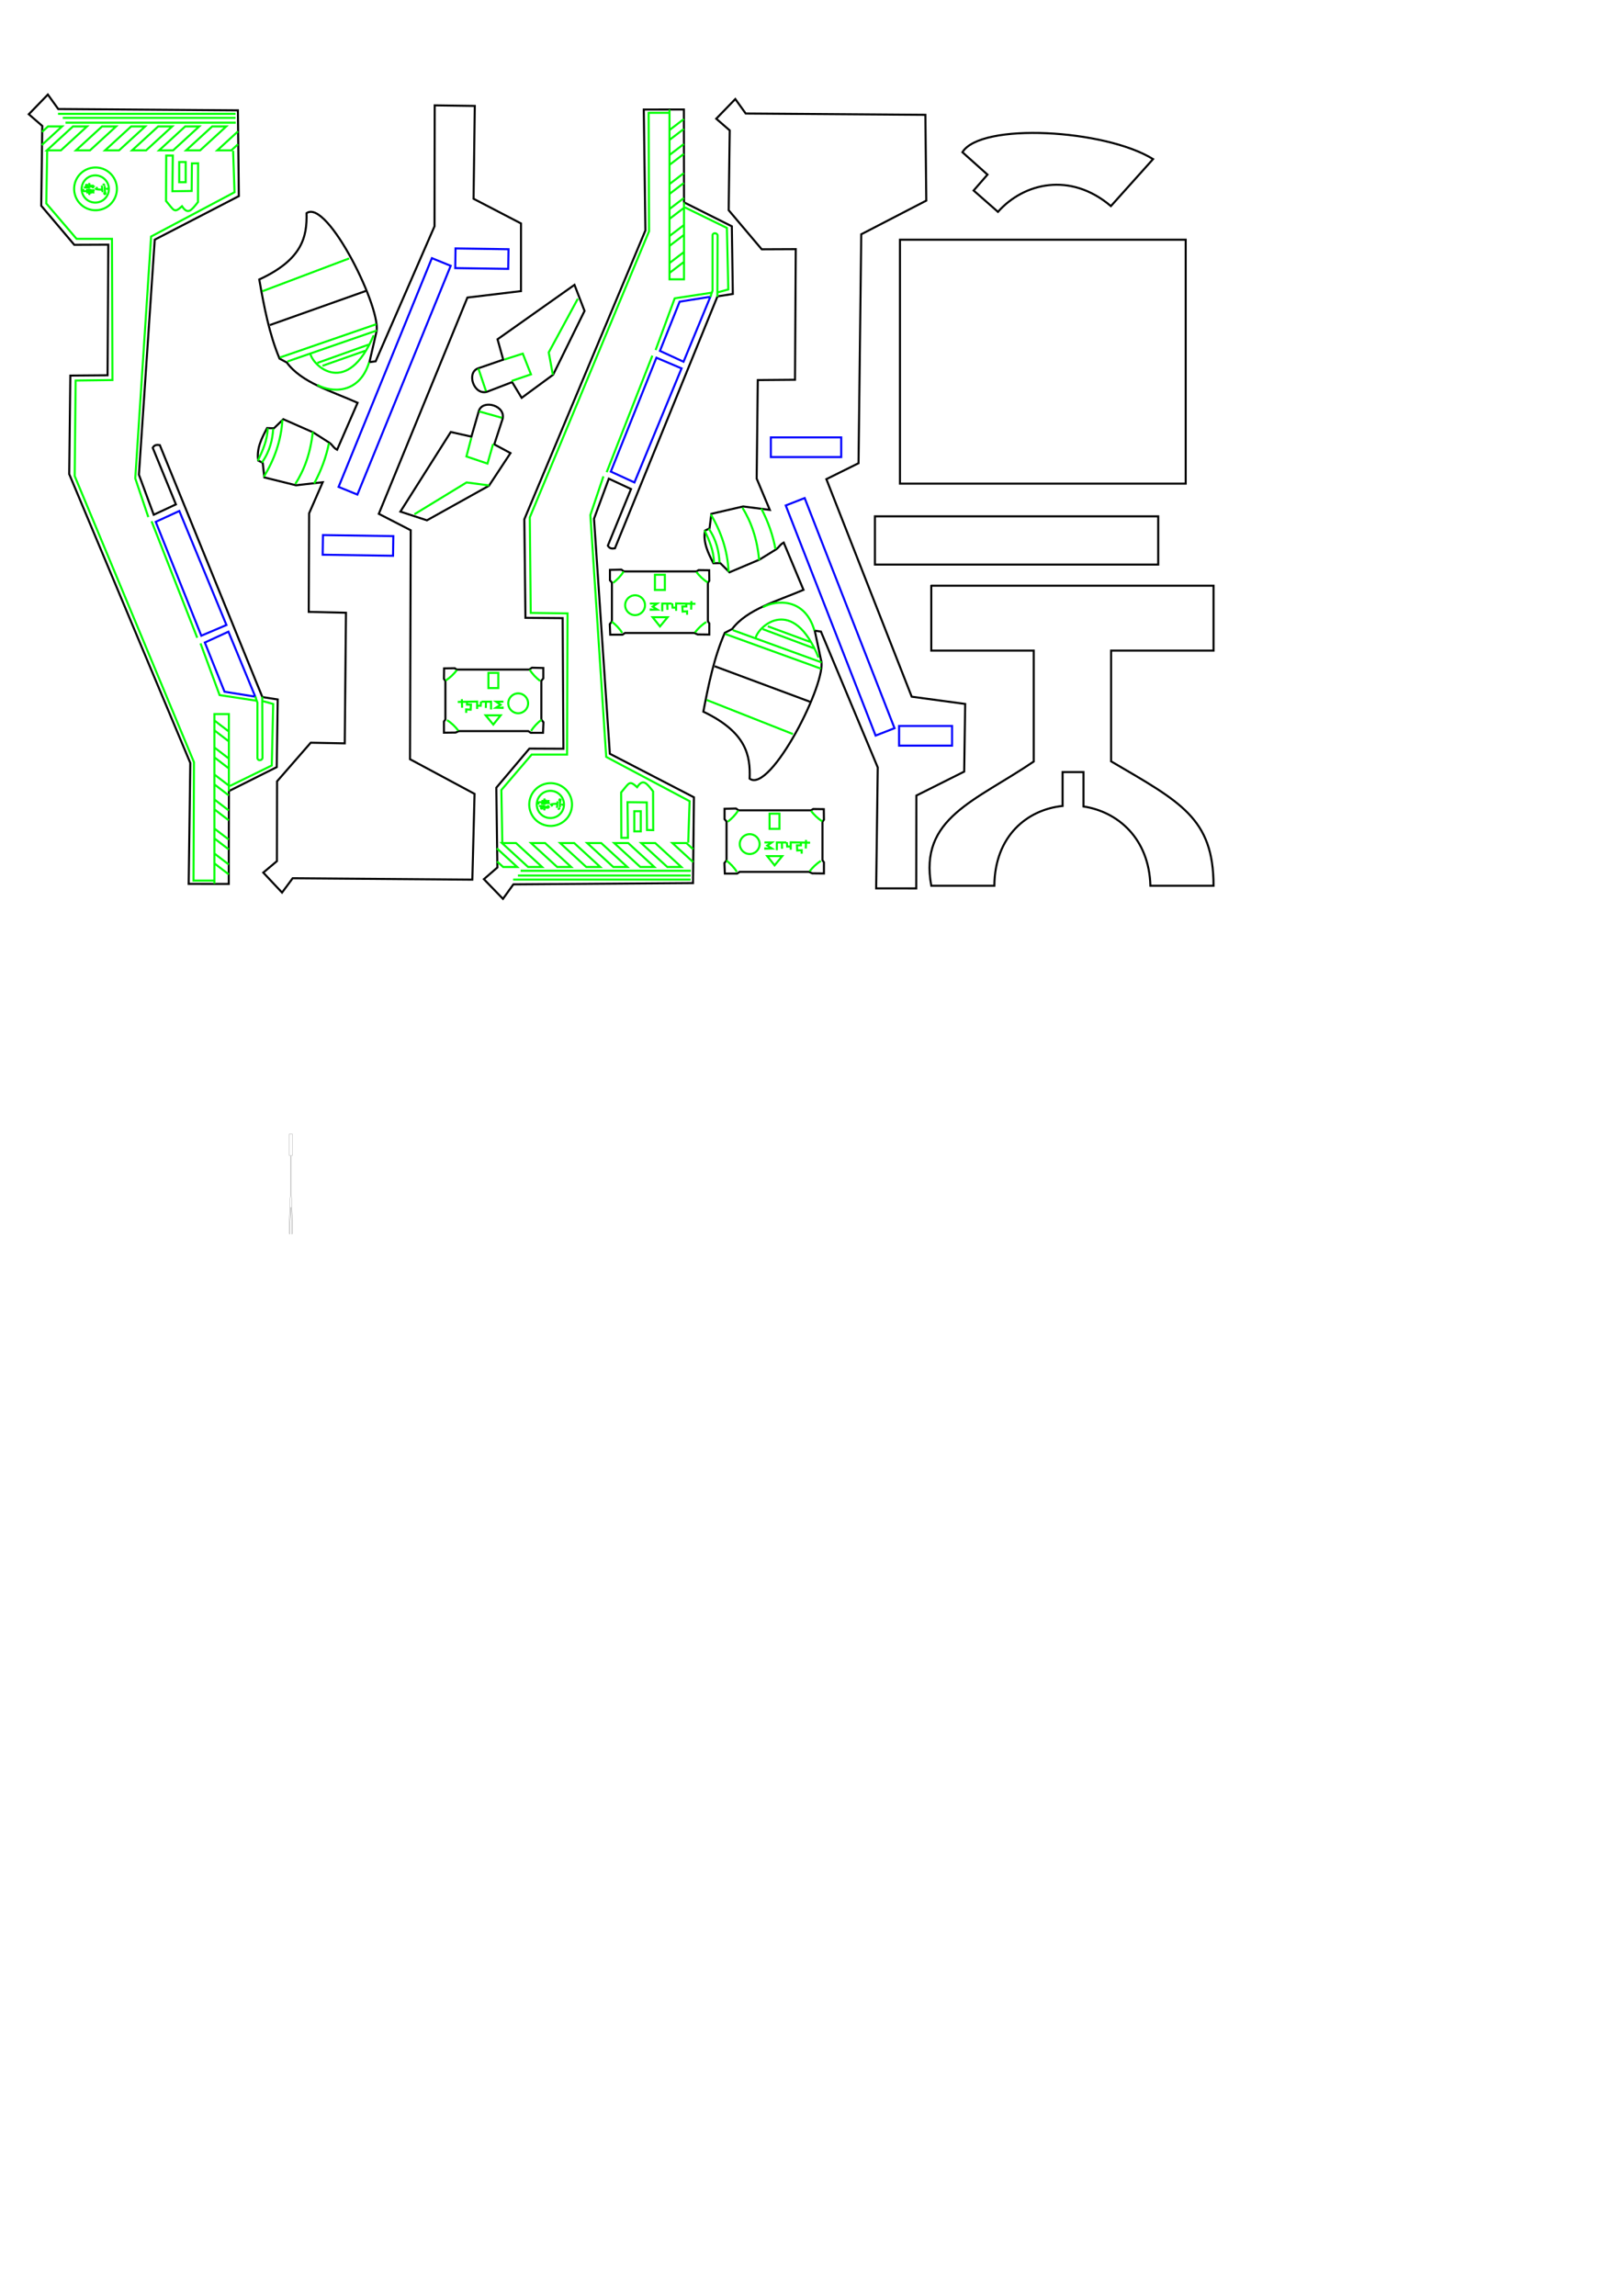 <?xml version="1.0" encoding="UTF-8" standalone="no"?>
<!-- Created with Inkscape (http://www.inkscape.org/) -->

<svg
   xmlns:dc="http://purl.org/dc/elements/1.1/"
   xmlns:cc="http://creativecommons.org/ns#"
   xmlns:rdf="http://www.w3.org/1999/02/22-rdf-syntax-ns#"
   xmlns:svg="http://www.w3.org/2000/svg"
   xmlns="http://www.w3.org/2000/svg"
   xmlns:sodipodi="http://sodipodi.sourceforge.net/DTD/sodipodi-0.dtd"
   xmlns:inkscape="http://www.inkscape.org/namespaces/inkscape"
   width="210mm"
   height="297mm"
   id="svg3201"
   version="1.1"
   inkscape:version="0.48.5 r10040"
   sodipodi:docname="Mule.svg">
  <defs
     id="defs3" />
  <sodipodi:namedview
     inkscape:document-units="mm"
     id="base"
     pagecolor="#ffffff"
     bordercolor="#666666"
     borderopacity="1.0"
     inkscape:pageopacity="0.0"
     inkscape:pageshadow="2"
     inkscape:zoom="0.92824298"
     inkscape:cx="296.96022"
     inkscape:cy="770.69487"
     inkscape:current-layer="layer1"
     showgrid="false"
     inkscape:window-width="1366"
     inkscape:window-height="705"
     inkscape:window-x="-8"
     inkscape:window-y="-8"
     inkscape:window-maximized="1" />
  <g
     inkscape:label="Layer 1"
     inkscape:groupmode="layer"
     id="layer1">
    <g
       id="g5780"
       transform="translate(-311.754,139.335)"
       style="stroke-width:1;stroke-miterlimit:4;stroke-dasharray:none">
      <g
         id="g5993">
        <path
           style="color:#000000;fill:none;stroke:#000000;stroke-width:1;stroke-linecap:butt;stroke-linejoin:miter;stroke-miterlimit:4;stroke-opacity:1;stroke-dasharray:none;stroke-dashoffset:0;marker:none;visibility:visible;display:inline;overflow:visible;enable-background:accumulate"
           d="m 610.038,139.306 5.577,-0.138 1.266,0.897 35.511,0 0.965,-0.643 5.215,0.064 0.064,5.15 -0.708,1.029 0,18.785 0.708,1.029 0,5.454 -5.73,-0.064 -1.544,-0.708 -33.967,0 -1.229,0.828 -5.991,0 -0.207,-5.151 1.035,-1.324 0,-18.978 -0.966,-1.147 z"
           id="rect5749"
           inkscape:connector-curvature="0"
           sodipodi:nodetypes="ccccccccccccccccccccc" />
        <path
           sodipodi:type="arc"
           style="color:#000000;fill:none;stroke:#00ff00;stroke-width:1;stroke-linecap:butt;stroke-linejoin:miter;stroke-miterlimit:4;stroke-opacity:1;stroke-dasharray:none;stroke-dashoffset:0;marker:none;visibility:visible;display:inline;overflow:visible;enable-background:accumulate"
           id="path5751"
           sodipodi:cx="623.62457"
           sodipodi:cy="157.8638"
           sodipodi:rx="4.8543692"
           sodipodi:ry="4.8543692"
           d="m 628.479,157.864 c 0,2.681 -2.173,4.854 -4.854,4.854 -2.681,0 -4.854,-2.173 -4.854,-4.854 0,-2.681 2.173,-4.854 4.854,-4.854 2.681,0 4.854,2.173 4.854,4.854 z"
           transform="translate(-1.294,-1.294)" />
        <rect
           style="color:#000000;fill:none;stroke:#00ff00;stroke-width:1;stroke-linecap:butt;stroke-linejoin:miter;stroke-miterlimit:4;stroke-opacity:1;stroke-dasharray:none;stroke-dashoffset:0;marker:none;visibility:visible;display:inline;overflow:visible;enable-background:accumulate"
           id="rect5753"
           width="4.854"
           height="7.443"
           x="632.039"
           y="141.683" />
        <path
           style="fill:none;stroke:#00ff00;stroke-width:1;stroke-linecap:butt;stroke-linejoin:miter;stroke-miterlimit:4;stroke-opacity:1;stroke-dasharray:none"
           d="m 611.614,145.631 c 1.943,-1.516 3.71,-3.268 5.104,-5.518"
           id="path5756"
           inkscape:connector-curvature="0"
           sodipodi:nodetypes="cc" />
        <path
           sodipodi:nodetypes="cc"
           inkscape:connector-curvature="0"
           id="path5758"
           d="m 652.306,140.32 c 1.516,1.943 3.268,3.71 5.518,5.104"
           style="fill:none;stroke:#00ff00;stroke-width:1;stroke-linecap:butt;stroke-linejoin:miter;stroke-miterlimit:4;stroke-opacity:1;stroke-dasharray:none" />
        <path
           sodipodi:nodetypes="cc"
           inkscape:connector-curvature="0"
           id="path5760"
           d="m 610.925,164.597 c 1.943,1.516 3.71,3.268 5.104,5.518"
           style="fill:none;stroke:#00ff00;stroke-width:1;stroke-linecap:butt;stroke-linejoin:miter;stroke-miterlimit:4;stroke-opacity:1;stroke-dasharray:none" />
        <path
           style="fill:none;stroke:#00ff00;stroke-width:1;stroke-linecap:butt;stroke-linejoin:miter;stroke-miterlimit:4;stroke-opacity:1;stroke-dasharray:none"
           d="m 651.616,169.908 c 1.516,-1.943 3.268,-3.71 5.518,-5.104"
           id="path5762"
           inkscape:connector-curvature="0"
           sodipodi:nodetypes="cc" />
        <path
           style="fill:none;stroke:#00ff00;stroke-width:1;stroke-linecap:butt;stroke-linejoin:miter;stroke-miterlimit:4;stroke-opacity:1;stroke-dasharray:none"
           d="m 629.546,155.769 3.586,0 -2.207,1.517 2.276,1.448 -3.242,0.069 0,-0.621"
           id="path5764"
           inkscape:connector-curvature="0" />
        <path
           style="fill:none;stroke:#00ff00;stroke-width:1;stroke-linecap:butt;stroke-linejoin:miter;stroke-miterlimit:4;stroke-opacity:1;stroke-dasharray:none"
           d="m 635.615,159.562 0,-3.793 4.621,0"
           id="path5766"
           inkscape:connector-curvature="0" />
        <path
           style="fill:none;stroke:#00ff00;stroke-width:1;stroke-linecap:butt;stroke-linejoin:miter;stroke-miterlimit:4;stroke-opacity:1;stroke-dasharray:none"
           d="m 638.095,155.837 0.064,3.024"
           id="path5768"
           inkscape:connector-curvature="0" />
        <path
           style="fill:none;stroke:#00ff00;stroke-width:1;stroke-linecap:butt;stroke-linejoin:miter;stroke-miterlimit:4;stroke-opacity:1;stroke-dasharray:none"
           d="m 640.476,155.644 0.193,2.124 1.737,0"
           id="path5770"
           inkscape:connector-curvature="0" />
        <path
           style="fill:none;stroke:#00ff00;stroke-width:1;stroke-linecap:butt;stroke-linejoin:miter;stroke-miterlimit:4;stroke-opacity:1;stroke-dasharray:none"
           d="m 642.407,159.312 0,-3.604 9.459,0.193"
           id="path5772"
           inkscape:connector-curvature="0" />
        <path
           style="fill:none;stroke:#00ff00;stroke-width:1;stroke-linecap:butt;stroke-linejoin:miter;stroke-miterlimit:4;stroke-opacity:1;stroke-dasharray:none"
           d="m 649.883,154.543 -0.129,4.182"
           id="path5774"
           inkscape:connector-curvature="0" />
        <path
           style="fill:none;stroke:#00ff00;stroke-width:1;stroke-linecap:butt;stroke-linejoin:miter;stroke-miterlimit:4;stroke-opacity:1;stroke-dasharray:none"
           d="m 647.374,155.701 0,1.48 -1.93,0 0.129,2.509 2.187,-0.129 0,1.673"
           id="path5776"
           inkscape:connector-curvature="0" />
        <path
           style="fill:none;stroke:#00ff00;stroke-width:1;stroke-linecap:butt;stroke-linejoin:miter;stroke-miterlimit:4;stroke-opacity:1;stroke-dasharray:none"
           d="m 630.905,162.456 7.334,0 -3.731,4.503 z"
           id="path5778"
           inkscape:connector-curvature="0" />
      </g>
    </g>
    <g
       transform="matrix(0,1,-1,0,210.639,-841.087)"
       style="stroke-width:1;stroke-miterlimit:4;stroke-dasharray:none"
       id="g6010">
      <path
         sodipodi:nodetypes="cccccccccccccccccccccccccc"
         inkscape:connector-curvature="0"
         id="path6012"
         d="m 895.037,94.293 41.946,-0.449 21.287,41.123 114.903,7.741 19.59,-7.241 -5.066,-10.849 -27.67,11.331 c -1.576,-0.87 -1.494,-2.154 -1.316,-3.463 l 123.195,-50.152 1.18,-7.509 33.08,0.484 11.714,23.385 45.396,0.075 -0.021,19.599 -59.115,-0.786 -141.24,59.205 -48.169,-0.544 -0.151,-18.203 -63.862,-0.363 0.075,16.64 -19.115,16.165 -39.016,-0.512 -5.715,6.592 -9.623,-9.323 7.077,-5.085 z"
         style="fill:none;stroke:#000000;stroke-width:1;stroke-linecap:butt;stroke-linejoin:miter;stroke-miterlimit:4;stroke-opacity:1;stroke-dasharray:none" />
      <path
         inkscape:connector-curvature="0"
         id="path6014"
         d="m 896.744,182.261 0,-86.804"
         style="fill:none;stroke:#00ff00;stroke-width:1;stroke-linecap:butt;stroke-linejoin:miter;stroke-miterlimit:4;stroke-opacity:1;stroke-dasharray:none" />
      <path
         inkscape:connector-curvature="0"
         id="path6016"
         d="m 898.739,179.933 0,-84.462"
         style="fill:none;stroke:#00ff00;stroke-width:1;stroke-linecap:butt;stroke-linejoin:miter;stroke-miterlimit:4;stroke-opacity:1;stroke-dasharray:none" />
      <path
         inkscape:connector-curvature="0"
         id="path6018"
         d="m 901.067,178.602 0,-83.262"
         style="fill:none;stroke:#00ff00;stroke-width:1;stroke-linecap:butt;stroke-linejoin:miter;stroke-miterlimit:4;stroke-opacity:1;stroke-dasharray:none" />
      <path
         sodipodi:nodetypes="cccc"
         inkscape:connector-curvature="0"
         id="path6020"
         d="m 911.615,94.256 2.994,3.266 0,6.858 -9.288,-10.13"
         style="color:#000000;fill:none;stroke:#00ff00;stroke-width:1;stroke-linecap:butt;stroke-linejoin:miter;stroke-miterlimit:4;stroke-opacity:1;stroke-dasharray:none;stroke-dashoffset:0;marker:none;visibility:visible;display:inline;overflow:visible;enable-background:accumulate" />
      <path
         id="path6022"
         d="m 902.91,100.007 11.699,12.759 0,6.858 -11.699,-12.759 z"
         style="color:#000000;fill:none;stroke:#00ff00;stroke-width:1;stroke-linecap:butt;stroke-linejoin:miter;stroke-miterlimit:4;stroke-opacity:1;stroke-dasharray:none;stroke-dashoffset:0;marker:none;visibility:visible;display:inline;overflow:visible;enable-background:accumulate"
         inkscape:connector-curvature="0" />
      <path
         id="path6024"
         d="m 902.91,113.219 11.699,12.759 0,6.858 -11.699,-12.759 z"
         style="color:#000000;fill:none;stroke:#00ff00;stroke-width:1;stroke-linecap:butt;stroke-linejoin:miter;stroke-miterlimit:4;stroke-opacity:1;stroke-dasharray:none;stroke-dashoffset:0;marker:none;visibility:visible;display:inline;overflow:visible;enable-background:accumulate"
         inkscape:connector-curvature="0" />
      <path
         id="path6026"
         d="m 902.91,126.431 11.699,12.759 0,6.858 -11.699,-12.759 z"
         style="color:#000000;fill:none;stroke:#00ff00;stroke-width:1;stroke-linecap:butt;stroke-linejoin:miter;stroke-miterlimit:4;stroke-opacity:1;stroke-dasharray:none;stroke-dashoffset:0;marker:none;visibility:visible;display:inline;overflow:visible;enable-background:accumulate"
         inkscape:connector-curvature="0" />
      <path
         id="path6028"
         d="m 902.91,139.643 11.699,12.759 0,6.858 -11.699,-12.759 z"
         style="color:#000000;fill:none;stroke:#00ff00;stroke-width:1;stroke-linecap:butt;stroke-linejoin:miter;stroke-miterlimit:4;stroke-opacity:1;stroke-dasharray:none;stroke-dashoffset:0;marker:none;visibility:visible;display:inline;overflow:visible;enable-background:accumulate"
         inkscape:connector-curvature="0" />
      <path
         id="path6030"
         d="m 902.91,153.872 11.699,12.759 0,6.858 -11.699,-12.759 z"
         style="color:#000000;fill:none;stroke:#00ff00;stroke-width:1;stroke-linecap:butt;stroke-linejoin:miter;stroke-miterlimit:4;stroke-opacity:1;stroke-dasharray:none;stroke-dashoffset:0;marker:none;visibility:visible;display:inline;overflow:visible;enable-background:accumulate"
         inkscape:connector-curvature="0" />
      <path
         id="path6032"
         d="m 902.91,168.1 11.699,12.759 0,6.858 -11.699,-12.759 z"
         style="color:#000000;fill:none;stroke:#00ff00;stroke-width:1;stroke-linecap:butt;stroke-linejoin:miter;stroke-miterlimit:4;stroke-opacity:1;stroke-dasharray:none;stroke-dashoffset:0;marker:none;visibility:visible;display:inline;overflow:visible;enable-background:accumulate"
         inkscape:connector-curvature="0" />
      <path
         sodipodi:nodetypes="cccc"
         inkscape:connector-curvature="0"
         id="path6034"
         d="m 905.593,190.08 -2.683,-2.926 0,-6.858 9.093,9.917"
         style="color:#000000;fill:none;stroke:#00ff00;stroke-width:1;stroke-linecap:butt;stroke-linejoin:miter;stroke-miterlimit:4;stroke-opacity:1;stroke-dasharray:none;stroke-dashoffset:0;marker:none;visibility:visible;display:inline;overflow:visible;enable-background:accumulate" />
      <path
         sodipodi:nodetypes="cccccccccc"
         inkscape:connector-curvature="0"
         id="path6036"
         d="m 920.929,113.765 0.061,3.035 13.477,0.109 0.128,9.416 -17.436,-0.194 0,3.218 22.195,0.091 c 4.755,-4.053 6.105,-3.918 2.58,-7.813 4.288,-2.875 2.117,-4.518 -2.052,-7.807 z"
         style="fill:none;stroke:#00ff00;stroke-width:1;stroke-linecap:butt;stroke-linejoin:miter;stroke-miterlimit:4;stroke-opacity:1;stroke-dasharray:none" />
      <path
         id="path6038"
         d="m 920.316,119.836 9.871,0 0,3.166 -9.871,0 z"
         style="color:#000000;fill:none;stroke:#00ff00;stroke-width:1;stroke-linecap:butt;stroke-linejoin:miter;stroke-miterlimit:4;stroke-opacity:1;stroke-dasharray:none;stroke-dashoffset:0;marker:none;visibility:visible;display:inline;overflow:visible;enable-background:accumulate"
         inkscape:connector-curvature="0" />
      <path
         sodipodi:nodetypes="cccc"
         inkscape:connector-curvature="0"
         id="path6040"
         d="m 1203.544,98.782 -5.404,7.079 m -4.826,0 5.404,-7.079"
         style="color:#000000;fill:none;stroke:#00ff00;stroke-width:1;stroke-linecap:butt;stroke-linejoin:miter;stroke-miterlimit:4;stroke-opacity:1;stroke-dasharray:none;stroke-dashoffset:0;marker:none;visibility:visible;display:inline;overflow:visible;enable-background:accumulate" />
      <path
         sodipodi:nodetypes="cccc"
         inkscape:connector-curvature="0"
         id="path6042"
         d="m 1216.756,98.782 -5.404,7.079 m -4.826,0 5.404,-7.079"
         style="color:#000000;fill:none;stroke:#00ff00;stroke-width:1;stroke-linecap:butt;stroke-linejoin:miter;stroke-miterlimit:4;stroke-opacity:1;stroke-dasharray:none;stroke-dashoffset:0;marker:none;visibility:visible;display:inline;overflow:visible;enable-background:accumulate" />
      <path
         sodipodi:nodetypes="cccc"
         inkscape:connector-curvature="0"
         id="path6044"
         d="m 1229.968,98.782 -5.404,7.079 m -4.826,0 5.404,-7.079"
         style="color:#000000;fill:none;stroke:#00ff00;stroke-width:1;stroke-linecap:butt;stroke-linejoin:miter;stroke-miterlimit:4;stroke-opacity:1;stroke-dasharray:none;stroke-dashoffset:0;marker:none;visibility:visible;display:inline;overflow:visible;enable-background:accumulate" />
      <path
         sodipodi:nodetypes="cccc"
         inkscape:connector-curvature="0"
         id="path6046"
         d="m 1242.164,98.782 -5.404,7.079 m -4.826,0 5.404,-7.079"
         style="color:#000000;fill:none;stroke:#00ff00;stroke-width:1;stroke-linecap:butt;stroke-linejoin:miter;stroke-miterlimit:4;stroke-opacity:1;stroke-dasharray:none;stroke-dashoffset:0;marker:none;visibility:visible;display:inline;overflow:visible;enable-background:accumulate" />
      <path
         sodipodi:nodetypes="cccc"
         inkscape:connector-curvature="0"
         id="path6048"
         d="m 1256.392,98.782 -5.404,7.079 m -4.826,0 5.404,-7.079"
         style="color:#000000;fill:none;stroke:#00ff00;stroke-width:1;stroke-linecap:butt;stroke-linejoin:miter;stroke-miterlimit:4;stroke-opacity:1;stroke-dasharray:none;stroke-dashoffset:0;marker:none;visibility:visible;display:inline;overflow:visible;enable-background:accumulate" />
      <path
         sodipodi:nodetypes="cccc"
         inkscape:connector-curvature="0"
         id="path6050"
         d="m 1268.588,98.782 -5.404,7.079 m -4.826,0 5.404,-7.079"
         style="color:#000000;fill:none;stroke:#00ff00;stroke-width:1;stroke-linecap:butt;stroke-linejoin:miter;stroke-miterlimit:4;stroke-opacity:1;stroke-dasharray:none;stroke-dashoffset:0;marker:none;visibility:visible;display:inline;overflow:visible;enable-background:accumulate" />
      <path
         sodipodi:nodetypes="cccc"
         inkscape:connector-curvature="0"
         id="path6052"
         d="m 1273.195,105.795 -82.957,0 0,-7.09 37.655,0"
         style="color:#000000;fill:none;stroke:#00ff00;stroke-width:1;stroke-linecap:butt;stroke-linejoin:miter;stroke-miterlimit:4;stroke-opacity:1;stroke-dasharray:none;stroke-dashoffset:0;marker:none;visibility:visible;display:inline;overflow:visible;enable-background:accumulate" />
      <path
         sodipodi:nodetypes="ccccc"
         inkscape:connector-curvature="0"
         id="path6054"
         d="m 1090.93,122.945 55.756,-23.044 5.221,12.292 -55.672,22.289 z"
         style="color:#000000;fill:none;stroke:#0000ff;stroke-width:1;stroke-linecap:butt;stroke-linejoin:miter;stroke-miterlimit:4;stroke-opacity:1;stroke-dasharray:none;stroke-dashoffset:0;marker:none;visibility:visible;display:inline;overflow:visible;enable-background:accumulate" />
      <path
         style="color:#000000;fill:none;stroke:#0000ff;stroke-width:1;stroke-linecap:butt;stroke-linejoin:miter;stroke-miterlimit:4;stroke-opacity:1;stroke-dasharray:none;stroke-dashoffset:0;marker:none;visibility:visible;display:inline;overflow:visible;enable-background:accumulate"
         d="m 1149.944,98.931 31.762,-13.127 -2.399,15.033 -24.057,9.632 z"
         id="path6056"
         inkscape:connector-curvature="0"
         sodipodi:nodetypes="ccccc" />
      <path
         sodipodi:nodetypes="ccccc"
         inkscape:connector-curvature="0"
         id="path6058"
         d="m 1181.72,82.386 30.124,-0.112 c 1.198,0.381 1.258,2.299 0.011,2.466 l -27.196,0.011 -3.096,1.087"
         style="fill:none;stroke:#00ff00;stroke-width:1;stroke-linecap:butt;stroke-linejoin:miter;stroke-miterlimit:4;stroke-opacity:1;stroke-dasharray:none" />
      <path
         inkscape:connector-curvature="0"
         id="path6060"
         d="m 914.797,96.638 20.281,-0.684 21.648,40.789 118.266,7.748 18.913,-6.38"
         style="fill:none;stroke:#00ff00;stroke-width:1;stroke-linecap:butt;stroke-linejoin:miter;stroke-miterlimit:4;stroke-opacity:1;stroke-dasharray:none" />
      <path
         sodipodi:nodetypes="cc"
         inkscape:connector-curvature="0"
         id="path6062"
         d="m 1095.956,136.516 56.968,-22.331"
         style="fill:none;stroke:#00ff00;stroke-width:1;stroke-linecap:butt;stroke-linejoin:miter;stroke-miterlimit:4;stroke-opacity:1;stroke-dasharray:none" />
      <path
         inkscape:connector-curvature="0"
         id="path6064"
         d="m 1155.658,112.589 25.294,-9.343 2.735,-18.002"
         style="fill:none;stroke:#00ff00;stroke-width:1;stroke-linecap:butt;stroke-linejoin:miter;stroke-miterlimit:4;stroke-opacity:1;stroke-dasharray:none" />
      <path
         sodipodi:nodetypes="cccc"
         inkscape:connector-curvature="0"
         id="path6066"
         d="m 1183.914,82.054 1.367,-5.013 30.079,0.684 10.026,20.509"
         style="fill:none;stroke:#00ff00;stroke-width:1;stroke-linecap:butt;stroke-linejoin:miter;stroke-miterlimit:4;stroke-opacity:1;stroke-dasharray:none" />
      <path
         sodipodi:nodetypes="cccccccccc"
         inkscape:connector-curvature="0"
         id="path6068"
         d="m 1271.645,105.981 0,10.026 -57.88,-0.228 -139.914,58.335 -46.714,-0.456 -0.228,-18.002 -69.045,0.228 0,17.318 -17.318,14.812 -25.522,-0.456"
         style="fill:none;stroke:#00ff00;stroke-width:1;stroke-linecap:butt;stroke-linejoin:miter;stroke-miterlimit:4;stroke-opacity:1;stroke-dasharray:none" />
      <path
         style="fill:none;stroke:#00ff00;stroke-width:1;stroke-miterlimit:4;stroke-dasharray:none;display:inline"
         d="m 936.887,173.801 c -5.453,1.906 -11.419,-0.97 -13.325,-6.423 -1.906,-5.453 0.97,-11.419 6.423,-13.325 5.453,-1.906 11.419,0.97 13.325,6.423 1.906,5.453 -0.97,11.419 -6.423,13.325 z"
         id="path6070"
         inkscape:connector-curvature="0" />
      <path
         style="fill:none;stroke:#00ff00;stroke-width:1;stroke-miterlimit:4;stroke-dasharray:none;display:inline"
         d="m 929.791,158.513 c -3.056,2.043 -3.877,6.177 -1.834,9.233 2.043,3.056 6.177,3.877 9.233,1.834 3.056,-2.043 3.877,-6.177 1.834,-9.233 -2.043,-3.056 -6.177,-3.877 -9.233,-1.834 z"
         id="path6072"
         inkscape:connector-curvature="0" />
      <path
         inkscape:connector-curvature="0"
         id="path6074"
         d="m 933.066,157.931 0.646,0.775"
         style="fill:none;stroke:#00ff00;stroke-width:1;stroke-linecap:butt;stroke-linejoin:miter;stroke-miterlimit:4;stroke-opacity:1;stroke-dasharray:none" />
      <path
         sodipodi:nodetypes="cc"
         inkscape:connector-curvature="0"
         id="path6076"
         d="m 930.87,160.152 c 0.424,-0.17 0.73,-0.458 0.878,-0.904"
         style="fill:none;stroke:#00ff00;stroke-width:1;stroke-linecap:butt;stroke-linejoin:miter;stroke-miterlimit:4;stroke-opacity:1;stroke-dasharray:none" />
      <path
         sodipodi:nodetypes="ccc"
         inkscape:connector-curvature="0"
         id="path6078"
         d="m 932.084,159.378 c 1.211,0.067 2.439,0.034 3.719,-0.31 0.43,0.413 0.207,0.62 -0.672,0.62"
         style="fill:none;stroke:#00ff00;stroke-width:1;stroke-linecap:butt;stroke-linejoin:miter;stroke-miterlimit:4;stroke-opacity:1;stroke-dasharray:none" />
      <path
         sodipodi:nodetypes="cc"
         inkscape:connector-curvature="0"
         id="path6080"
         d="m 931.774,160.798 c 1.139,-0.088 2.409,-0.07 3.228,-0.413"
         style="fill:none;stroke:#00ff00;stroke-width:1;stroke-linecap:butt;stroke-linejoin:miter;stroke-miterlimit:4;stroke-opacity:1;stroke-dasharray:none" />
      <path
         sodipodi:nodetypes="ccc"
         inkscape:connector-curvature="0"
         id="path6082"
         d="m 933.866,160.591 c -0.138,1.051 -0.065,2.734 -0.413,3.151 -0.281,-0.502 -0.616,-0.474 -0.93,-0.646"
         style="fill:none;stroke:#00ff00;stroke-width:1;stroke-linecap:butt;stroke-linejoin:miter;stroke-miterlimit:4;stroke-opacity:1;stroke-dasharray:none" />
      <path
         sodipodi:nodetypes="cc"
         inkscape:connector-curvature="0"
         id="path6084"
         d="m 931.903,164.466 c 0.621,0.359 0.228,1.477 0.336,2.221"
         style="fill:none;stroke:#00ff00;stroke-width:1;stroke-linecap:butt;stroke-linejoin:miter;stroke-miterlimit:4;stroke-opacity:1;stroke-dasharray:none" />
      <path
         sodipodi:nodetypes="cc"
         inkscape:connector-curvature="0"
         id="path6086"
         d="m 930.56,166.997 c 0.889,0.012 1.345,-0.439 2.092,-0.284"
         style="fill:none;stroke:#00ff00;stroke-width:1;stroke-linecap:butt;stroke-linejoin:miter;stroke-miterlimit:4;stroke-opacity:1;stroke-dasharray:none" />
      <path
         inkscape:connector-curvature="0"
         id="path6088"
         d="m 931.413,165.318 1.73,-0.207"
         style="fill:none;stroke:#00ff00;stroke-width:1;stroke-linecap:butt;stroke-linejoin:miter;stroke-miterlimit:4;stroke-opacity:1;stroke-dasharray:none" />
      <path
         inkscape:connector-curvature="0"
         id="path6090"
         d="m 931.439,166.093 1.317,-0.207"
         style="fill:none;stroke:#00ff00;stroke-width:1;stroke-linecap:butt;stroke-linejoin:miter;stroke-miterlimit:4;stroke-opacity:1;stroke-dasharray:none" />
      <path
         sodipodi:nodetypes="cc"
         inkscape:connector-curvature="0"
         id="path6092"
         d="m 934.331,164.337 c -0.167,0.617 -0.32,1.284 -0.62,1.369"
         style="fill:none;stroke:#00ff00;stroke-width:1;stroke-linecap:butt;stroke-linejoin:miter;stroke-miterlimit:4;stroke-opacity:1;stroke-dasharray:none" />
      <path
         sodipodi:nodetypes="ccc"
         inkscape:connector-curvature="0"
         id="path6094"
         d="m 934.021,165.37 1.162,-0.362 c 0.053,0.509 -0.448,0.74 -0.775,1.059"
         style="fill:none;stroke:#00ff00;stroke-width:1;stroke-linecap:butt;stroke-linejoin:miter;stroke-miterlimit:4;stroke-opacity:1;stroke-dasharray:none" />
      <path
         inkscape:connector-curvature="0"
         id="path6096"
         d="m 933.505,166.429 1.834,-0.181 0.026,1.033"
         style="fill:none;stroke:#00ff00;stroke-width:1;stroke-linecap:butt;stroke-linejoin:miter;stroke-miterlimit:4;stroke-opacity:1;stroke-dasharray:none" />
      <path
         sodipodi:nodetypes="cc"
         inkscape:connector-curvature="0"
         id="path6098"
         d="m 933.376,167.178 c 1.122,0.213 2.025,-0.365 3.048,-0.155"
         style="fill:none;stroke:#00ff00;stroke-width:1;stroke-linecap:butt;stroke-linejoin:miter;stroke-miterlimit:4;stroke-opacity:1;stroke-dasharray:none" />
      <path
         sodipodi:nodetypes="ccc"
         inkscape:connector-curvature="0"
         id="path6100"
         d="m 934.28,166.635 c 0.043,1.102 0.625,2.473 0.129,3.306 -0.337,0.072 -0.667,0.136 -0.465,-0.465"
         style="fill:none;stroke:#00ff00;stroke-width:1;stroke-linecap:butt;stroke-linejoin:miter;stroke-miterlimit:4;stroke-opacity:1;stroke-dasharray:none" />
      <path
         sodipodi:nodetypes="cc"
         inkscape:connector-curvature="0"
         id="path6102"
         d="m 933.453,168.03 c 0.622,0.194 1.394,-0.144 2.221,-0.129"
         style="fill:none;stroke:#00ff00;stroke-width:1;stroke-linecap:butt;stroke-linejoin:miter;stroke-miterlimit:4;stroke-opacity:1;stroke-dasharray:none" />
      <path
         sodipodi:nodetypes="cc"
         inkscape:connector-curvature="0"
         id="path6104"
         d="m 931.435,167.431 c 0.17,0.523 0.178,1.035 -0.101,1.528"
         style="fill:none;stroke:#00ff00;stroke-width:1;stroke-linecap:butt;stroke-linejoin:miter;stroke-miterlimit:4;stroke-opacity:1;stroke-dasharray:none" />
      <path
         sodipodi:nodetypes="cccc"
         inkscape:connector-curvature="0"
         id="path6106"
         d="m 931.716,167.465 c 0.328,0.002 0.662,-0.009 1.079,-0.213 l -0.079,1.91 c -0.131,0.264 -0.262,0.139 -0.393,0.191"
         style="fill:none;stroke:#00ff00;stroke-width:1;stroke-linecap:butt;stroke-linejoin:miter;stroke-miterlimit:4;stroke-opacity:1;stroke-dasharray:none" />
      <path
         inkscape:connector-curvature="0"
         id="path6108"
         d="m 931.952,167.981 0.775,-0.011"
         style="fill:none;stroke:#00ff00;stroke-width:1;stroke-linecap:butt;stroke-linejoin:miter;stroke-miterlimit:4;stroke-opacity:1;stroke-dasharray:none" />
      <path
         inkscape:connector-curvature="0"
         id="path6110"
         d="m 931.895,168.633 0.786,-0.034"
         style="fill:none;stroke:#00ff00;stroke-width:1;stroke-linecap:butt;stroke-linejoin:miter;stroke-miterlimit:4;stroke-opacity:1;stroke-dasharray:none" />
    </g>
    <rect
       transform="matrix(0,-1,1,0,0,0)"
       y="440.11"
       x="-236.467"
       height="139.733"
       width="119.259"
       id="rect6112"
       style="color:#000000;fill:none;stroke:#000000;stroke-width:1;stroke-linecap:butt;stroke-linejoin:miter;stroke-miterlimit:4;stroke-opacity:1;stroke-dasharray:none;stroke-dashoffset:0;marker:none;visibility:visible;display:inline;overflow:visible;enable-background:accumulate" />
    <g
       transform="matrix(0,1,-1,0,404.517,-839.506)"
       style="stroke-width:1;stroke-miterlimit:4;stroke-dasharray:none"
       id="g6114">
      <path
         style="fill:none;stroke:#000000;stroke-width:1;stroke-linecap:butt;stroke-linejoin:miter;stroke-miterlimit:4;stroke-opacity:1;stroke-dasharray:none"
         d="m 895.646,-48.02 41.946,-0.449 16.463,31.804 111.934,1.332 7.793,15.729 106.367,-41.734 3.546,-26.15 33.08,0.484 11.714,23.385 45.396,0.075 -0.021,19.599 -59.115,-0.786 -66.431,27.784 -0.466,3.033 14.301,-3.067 c 10.35,-3.41 65.564,24.8 58.07,34.906 -11.419,-0.451 -22.679,1.64 -32.757,22.638 -13.311,-2.561 -26.553,-5.257 -38.531,-10.484 l -1.862,-3.587 c -9.71,-7.315 -13.68,-22.09 -19.16,-34.904 l -23.116,9.668 c 1.007,1.947 2.408,2.268 3.42,3.903 l 4.907,7.929 6.205,14.688 -4.516,4.535 0.083,3.346 c -5.021,2.549 -10.044,5.092 -15.951,4.102 l -1.062,-2.226 -7.148,-0.903 -3.606,-15.556 1.686,-13.014 -15.307,6.416 -48.169,-0.544 -0.151,-18.203 -63.862,-0.363 0.075,16.64 -19.115,16.165 -39.016,-0.512 -5.715,6.592 -9.623,-9.323 7.077,-5.085 z"
         id="path6116"
         inkscape:connector-curvature="0"
         sodipodi:nodetypes="cccccccccccccccccccccscccccccccccccccccccc" />
      <path
         style="fill:none;stroke:#00ff00;stroke-width:1;stroke-linecap:butt;stroke-linejoin:miter;stroke-miterlimit:4;stroke-opacity:1;stroke-dasharray:none"
         d="m 1087.779,41.425 c 6.725,-4.141 14.866,-7.181 25.66,-8.157"
         id="path6118"
         inkscape:connector-curvature="0"
         sodipodi:nodetypes="cc" />
      <path
         style="fill:none;stroke:#00ff00;stroke-width:1;stroke-linecap:butt;stroke-linejoin:miter;stroke-miterlimit:4;stroke-opacity:1;stroke-dasharray:none"
         d="m 1091.008,56.889 c 8.51,-4.981 17.719,-8.212 28.04,-8.667"
         id="path6120"
         inkscape:connector-curvature="0"
         sodipodi:nodetypes="cc" />
      <path
         style="fill:none;stroke:#00ff00;stroke-width:1;stroke-linecap:butt;stroke-linejoin:miter;stroke-miterlimit:4;stroke-opacity:1;stroke-dasharray:none"
         d="m 1088.119,32.248 c 6.628,-3.495 13.255,-5.738 19.883,-6.967"
         id="path6122"
         inkscape:connector-curvature="0"
         sodipodi:nodetypes="cc" />
      <path
         style="fill:none;stroke:#00ff00;stroke-width:1;stroke-linecap:butt;stroke-linejoin:miter;stroke-miterlimit:4;stroke-opacity:1;stroke-dasharray:none"
         d="m 1098.825,59.948 c 4.887,-2.256 10.185,-4.587 15.974,-4.588"
         id="path6124"
         inkscape:connector-curvature="0"
         sodipodi:nodetypes="cc" />
      <path
         style="fill:none;stroke:#00ff00;stroke-width:1;stroke-linecap:butt;stroke-linejoin:miter;stroke-miterlimit:4;stroke-opacity:1;stroke-dasharray:none"
         d="m 1097.975,57.909 c 5.818,-3.889 11.286,-4.978 16.654,-5.268"
         id="path6126"
         inkscape:connector-curvature="0"
         sodipodi:nodetypes="cc" />
      <path
         style="fill:none;stroke:#00ff00;stroke-width:1;stroke-linecap:butt;stroke-linejoin:miter;stroke-miterlimit:4;stroke-opacity:1;stroke-dasharray:none"
         d="m 1181.754,58.928 16.654,-42.145"
         id="path6128"
         inkscape:connector-curvature="0" />
      <path
         style="fill:none;stroke:#000000;stroke-width:1;stroke-linecap:butt;stroke-linejoin:miter;stroke-miterlimit:4;stroke-opacity:1;stroke-dasharray:none"
         d="M 1165.27,55.02 1182.604,8.457"
         id="path6130"
         inkscape:connector-curvature="0" />
      <path
         style="fill:none;stroke:#00ff00;stroke-width:1;stroke-linecap:butt;stroke-linejoin:miter;stroke-miterlimit:4;stroke-opacity:1;stroke-dasharray:none"
         d="M 1149.466,49.921 1166.46,3.019"
         id="path6132"
         inkscape:connector-curvature="0" />
      <path
         style="fill:none;stroke:#00ff00;stroke-width:1;stroke-linecap:butt;stroke-linejoin:miter;stroke-miterlimit:4;stroke-opacity:1;stroke-dasharray:none"
         d="M 1147.597,46.183 1163.401,2.679"
         id="path6134"
         inkscape:connector-curvature="0" />
      <path
         style="fill:none;stroke:#00ff00;stroke-width:1;stroke-linecap:butt;stroke-linejoin:miter;stroke-miterlimit:4;stroke-opacity:1;stroke-dasharray:none"
         d="M 1151.335,34.967 C 1145.475,33.484 1130.376,16.707 1161.022,4.208"
         id="path6136"
         inkscape:connector-curvature="0"
         sodipodi:nodetypes="cc" />
      <path
         style="fill:none;stroke:#00ff00;stroke-width:1;stroke-linecap:butt;stroke-linejoin:miter;stroke-miterlimit:4;stroke-opacity:1;stroke-dasharray:none"
         d="M 1147.767,6.247 C 1131.744,10.892 1132.754,24.884 1136.381,31.398"
         id="path6138"
         inkscape:connector-curvature="0"
         sodipodi:nodetypes="cc" />
      <path
         style="fill:none;stroke:#00ff00;stroke-width:1;stroke-linecap:butt;stroke-linejoin:miter;stroke-miterlimit:4;stroke-opacity:1;stroke-dasharray:none"
         d="m 1156.434,6.587 -9.347,24.981"
         id="path6140"
         inkscape:connector-curvature="0" />
      <path
         style="fill:none;stroke:#00ff00;stroke-width:1;stroke-linecap:butt;stroke-linejoin:miter;stroke-miterlimit:4;stroke-opacity:1;stroke-dasharray:none"
         d="m 1153.375,8.287 -7.647,20.732"
         id="path6142"
         inkscape:connector-curvature="0" />
      <rect
         y="404.031"
         x="1004.256"
         height="9.929"
         width="120.721"
         id="rect6144"
         style="color:#000000;fill:none;stroke:#0000ff;stroke-width:1;stroke-linecap:butt;stroke-linejoin:miter;stroke-miterlimit:4;stroke-opacity:1;stroke-dasharray:none;stroke-dashoffset:0;marker:none;visibility:visible;display:inline;overflow:visible;enable-background:accumulate"
         transform="matrix(0.932,-0.364,0.364,0.932,0,0)" />
      <rect
         style="color:#000000;fill:none;stroke:#0000ff;stroke-width:1;stroke-linecap:butt;stroke-linejoin:miter;stroke-miterlimit:4;stroke-opacity:1;stroke-dasharray:none;stroke-dashoffset:0;marker:none;visibility:visible;display:inline;overflow:visible;enable-background:accumulate"
         id="rect6146"
         width="9.61"
         height="34.413"
         x="1053.379"
         y="-6.868" />
      <rect
         y="-61.076"
         x="1194.468"
         height="25.907"
         width="9.61"
         id="rect6148"
         style="color:#000000;fill:none;stroke:#0000ff;stroke-width:1;stroke-linecap:butt;stroke-linejoin:miter;stroke-miterlimit:4;stroke-opacity:1;stroke-dasharray:none;stroke-dashoffset:0;marker:none;visibility:visible;display:inline;overflow:visible;enable-background:accumulate" />
    </g>
    <rect
       y="-276.041"
       x="-566.403"
       height="23.585"
       width="138.525"
       id="rect6152"
       style="color:#000000;fill:none;stroke:#000000;stroke-width:1;stroke-linecap:butt;stroke-linejoin:miter;stroke-miterlimit:4;stroke-opacity:1;stroke-dasharray:none;stroke-dashoffset:0;marker:none;visibility:visible;display:inline;overflow:visible;enable-background:accumulate"
       transform="scale(-1,-1)" />
    <g
       style="stroke-width:1;stroke-miterlimit:4;stroke-dasharray:none"
       transform="translate(-255.705,256.142)"
       id="g6154">
      <g
         id="g6156">
        <path
           sodipodi:nodetypes="ccccccccccccccccccccc"
           inkscape:connector-curvature="0"
           id="path6158"
           d="m 610.038,139.306 5.577,-0.138 1.266,0.897 35.511,0 0.965,-0.643 5.215,0.064 0.064,5.15 -0.708,1.029 0,18.785 0.708,1.029 0,5.454 -5.73,-0.064 -1.544,-0.708 -33.967,0 -1.229,0.828 -5.991,0 -0.207,-5.151 1.035,-1.324 0,-18.978 -0.966,-1.147 z"
           style="color:#000000;fill:none;stroke:#000000;stroke-width:1;stroke-linecap:butt;stroke-linejoin:miter;stroke-miterlimit:4;stroke-opacity:1;stroke-dasharray:none;stroke-dashoffset:0;marker:none;visibility:visible;display:inline;overflow:visible;enable-background:accumulate" />
        <path
           transform="translate(-1.294,-1.294)"
           d="m 628.479,157.864 c 0,2.681 -2.173,4.854 -4.854,4.854 -2.681,0 -4.854,-2.173 -4.854,-4.854 0,-2.681 2.173,-4.854 4.854,-4.854 2.681,0 4.854,2.173 4.854,4.854 z"
           sodipodi:ry="4.8543692"
           sodipodi:rx="4.8543692"
           sodipodi:cy="157.8638"
           sodipodi:cx="623.62457"
           id="path6160"
           style="color:#000000;fill:none;stroke:#00ff00;stroke-width:1;stroke-linecap:butt;stroke-linejoin:miter;stroke-miterlimit:4;stroke-opacity:1;stroke-dasharray:none;stroke-dashoffset:0;marker:none;visibility:visible;display:inline;overflow:visible;enable-background:accumulate"
           sodipodi:type="arc" />
        <rect
           y="141.683"
           x="632.039"
           height="7.443"
           width="4.854"
           id="rect6162"
           style="color:#000000;fill:none;stroke:#00ff00;stroke-width:1;stroke-linecap:butt;stroke-linejoin:miter;stroke-miterlimit:4;stroke-opacity:1;stroke-dasharray:none;stroke-dashoffset:0;marker:none;visibility:visible;display:inline;overflow:visible;enable-background:accumulate" />
        <path
           sodipodi:nodetypes="cc"
           inkscape:connector-curvature="0"
           id="path6164"
           d="m 611.614,145.631 c 1.943,-1.516 3.71,-3.268 5.104,-5.518"
           style="fill:none;stroke:#00ff00;stroke-width:1;stroke-linecap:butt;stroke-linejoin:miter;stroke-miterlimit:4;stroke-opacity:1;stroke-dasharray:none" />
        <path
           style="fill:none;stroke:#00ff00;stroke-width:1;stroke-linecap:butt;stroke-linejoin:miter;stroke-miterlimit:4;stroke-opacity:1;stroke-dasharray:none"
           d="m 652.306,140.32 c 1.516,1.943 3.268,3.71 5.518,5.104"
           id="path6166"
           inkscape:connector-curvature="0"
           sodipodi:nodetypes="cc" />
        <path
           style="fill:none;stroke:#00ff00;stroke-width:1;stroke-linecap:butt;stroke-linejoin:miter;stroke-miterlimit:4;stroke-opacity:1;stroke-dasharray:none"
           d="m 610.925,164.597 c 1.943,1.516 3.71,3.268 5.104,5.518"
           id="path6168"
           inkscape:connector-curvature="0"
           sodipodi:nodetypes="cc" />
        <path
           sodipodi:nodetypes="cc"
           inkscape:connector-curvature="0"
           id="path6170"
           d="m 651.616,169.908 c 1.516,-1.943 3.268,-3.71 5.518,-5.104"
           style="fill:none;stroke:#00ff00;stroke-width:1;stroke-linecap:butt;stroke-linejoin:miter;stroke-miterlimit:4;stroke-opacity:1;stroke-dasharray:none" />
        <path
           inkscape:connector-curvature="0"
           id="path6172"
           d="m 629.546,155.769 3.586,0 -2.207,1.517 2.276,1.448 -3.242,0.069 0,-0.621"
           style="fill:none;stroke:#00ff00;stroke-width:1;stroke-linecap:butt;stroke-linejoin:miter;stroke-miterlimit:4;stroke-opacity:1;stroke-dasharray:none" />
        <path
           inkscape:connector-curvature="0"
           id="path6174"
           d="m 635.615,159.562 0,-3.793 4.621,0"
           style="fill:none;stroke:#00ff00;stroke-width:1;stroke-linecap:butt;stroke-linejoin:miter;stroke-miterlimit:4;stroke-opacity:1;stroke-dasharray:none" />
        <path
           inkscape:connector-curvature="0"
           id="path6176"
           d="m 638.095,155.837 0.064,3.024"
           style="fill:none;stroke:#00ff00;stroke-width:1;stroke-linecap:butt;stroke-linejoin:miter;stroke-miterlimit:4;stroke-opacity:1;stroke-dasharray:none" />
        <path
           inkscape:connector-curvature="0"
           id="path6178"
           d="m 640.476,155.644 0.193,2.124 1.737,0"
           style="fill:none;stroke:#00ff00;stroke-width:1;stroke-linecap:butt;stroke-linejoin:miter;stroke-miterlimit:4;stroke-opacity:1;stroke-dasharray:none" />
        <path
           inkscape:connector-curvature="0"
           id="path6180"
           d="m 642.407,159.312 0,-3.604 9.459,0.193"
           style="fill:none;stroke:#00ff00;stroke-width:1;stroke-linecap:butt;stroke-linejoin:miter;stroke-miterlimit:4;stroke-opacity:1;stroke-dasharray:none" />
        <path
           inkscape:connector-curvature="0"
           id="path6182"
           d="m 649.883,154.543 -0.129,4.182"
           style="fill:none;stroke:#00ff00;stroke-width:1;stroke-linecap:butt;stroke-linejoin:miter;stroke-miterlimit:4;stroke-opacity:1;stroke-dasharray:none" />
        <path
           inkscape:connector-curvature="0"
           id="path6184"
           d="m 647.374,155.701 0,1.48 -1.93,0 0.129,2.509 2.187,-0.129 0,1.673"
           style="fill:none;stroke:#00ff00;stroke-width:1;stroke-linecap:butt;stroke-linejoin:miter;stroke-miterlimit:4;stroke-opacity:1;stroke-dasharray:none" />
        <path
           inkscape:connector-curvature="0"
           id="path6186"
           d="m 630.905,162.456 7.334,0 -3.731,4.503 z"
           style="fill:none;stroke:#00ff00;stroke-width:1;stroke-linecap:butt;stroke-linejoin:miter;stroke-miterlimit:4;stroke-opacity:1;stroke-dasharray:none" />
      </g>
    </g>
    <g
       style="stroke-width:1;stroke-miterlimit:4;stroke-dasharray:none"
       transform="matrix(0.943,0.333,-0.333,0.943,-497.442,-166.517)"
       id="g6188"
       inkscape:transform-center-x="-27.420768"
       inkscape:transform-center-y="-37.096774">
      <path
         style="fill:none;stroke:#000000;stroke-width:1;stroke-linecap:butt;stroke-linejoin:miter;stroke-miterlimit:4;stroke-opacity:1;stroke-dasharray:none"
         d="m 812.918,115.912 -10.269,1.226 -10.269,44.907 13.641,-0.307 22.99,-26.055 4.598,-18.545 -8.889,-1.379 -0.307,-13.028 c -0.556,-6.7 -12.24,-6.083 -12.261,0 z"
         id="path6190"
         inkscape:connector-curvature="0"
         sodipodi:nodetypes="cccccccccc" />
      <path
         style="fill:none;stroke:#00ff00;stroke-width:1;stroke-linecap:butt;stroke-linejoin:miter;stroke-miterlimit:4;stroke-opacity:1;stroke-dasharray:none"
         d="m 799.278,160.972 18.852,-23.143 10.882,-2.299"
         id="path6192"
         inkscape:connector-curvature="0" />
      <path
         style="fill:none;stroke:#00ff00;stroke-width:1;stroke-linecap:butt;stroke-linejoin:miter;stroke-miterlimit:4;stroke-opacity:1;stroke-dasharray:none"
         d="m 813.072,116.525 0.766,9.349 10.882,-0.153 -0.613,-9.962"
         id="path6194"
         inkscape:connector-curvature="0" />
      <path
         style="fill:none;stroke:#00ff00;stroke-width:1;stroke-linecap:butt;stroke-linejoin:miter;stroke-miterlimit:4;stroke-opacity:1;stroke-dasharray:none"
         d="m 812.305,103.038 11.648,-0.766"
         id="path6196"
         inkscape:connector-curvature="0" />
    </g>
    <g
       transform="matrix(0,-1,-1,0,433.201,1326.812)"
       id="g6198"
       style="stroke-width:1;stroke-miterlimit:4;stroke-dasharray:none">
      <path
         style="fill:none;stroke:#000000;stroke-width:1;stroke-linecap:butt;stroke-linejoin:miter;stroke-miterlimit:4;stroke-opacity:1;stroke-dasharray:none"
         d="m 895.037,94.293 41.946,-0.449 21.287,41.123 114.903,7.741 19.59,-7.241 -5.066,-10.849 -27.67,11.331 c -1.576,-0.87 -1.494,-2.154 -1.316,-3.463 l 123.195,-50.152 1.18,-7.509 33.08,0.484 11.714,23.385 45.396,0.075 -0.021,19.599 -59.115,-0.786 -141.24,59.205 -48.169,-0.544 -0.151,-18.203 -63.862,-0.363 0.075,16.64 -19.115,16.165 -39.016,-0.512 -5.715,6.592 -9.623,-9.323 7.077,-5.085 z"
         id="path6200"
         inkscape:connector-curvature="0"
         sodipodi:nodetypes="cccccccccccccccccccccccccc" />
      <path
         style="fill:none;stroke:#00ff00;stroke-width:1;stroke-linecap:butt;stroke-linejoin:miter;stroke-miterlimit:4;stroke-opacity:1;stroke-dasharray:none"
         d="m 896.744,182.261 0,-86.804"
         id="path6202"
         inkscape:connector-curvature="0" />
      <path
         style="fill:none;stroke:#00ff00;stroke-width:1;stroke-linecap:butt;stroke-linejoin:miter;stroke-miterlimit:4;stroke-opacity:1;stroke-dasharray:none"
         d="m 898.739,179.933 0,-84.462"
         id="path6204"
         inkscape:connector-curvature="0" />
      <path
         style="fill:none;stroke:#00ff00;stroke-width:1;stroke-linecap:butt;stroke-linejoin:miter;stroke-miterlimit:4;stroke-opacity:1;stroke-dasharray:none"
         d="m 901.067,178.602 0,-83.262"
         id="path6206"
         inkscape:connector-curvature="0" />
      <path
         style="color:#000000;fill:none;stroke:#00ff00;stroke-width:1;stroke-linecap:butt;stroke-linejoin:miter;stroke-miterlimit:4;stroke-opacity:1;stroke-dasharray:none;stroke-dashoffset:0;marker:none;visibility:visible;display:inline;overflow:visible;enable-background:accumulate"
         d="m 911.615,94.256 2.994,3.266 0,6.858 -9.288,-10.13"
         id="path6208"
         inkscape:connector-curvature="0"
         sodipodi:nodetypes="cccc" />
      <path
         inkscape:connector-curvature="0"
         style="color:#000000;fill:none;stroke:#00ff00;stroke-width:1;stroke-linecap:butt;stroke-linejoin:miter;stroke-miterlimit:4;stroke-opacity:1;stroke-dasharray:none;stroke-dashoffset:0;marker:none;visibility:visible;display:inline;overflow:visible;enable-background:accumulate"
         d="m 902.91,100.007 11.699,12.759 0,6.858 -11.699,-12.759 z"
         id="path6210" />
      <path
         inkscape:connector-curvature="0"
         style="color:#000000;fill:none;stroke:#00ff00;stroke-width:1;stroke-linecap:butt;stroke-linejoin:miter;stroke-miterlimit:4;stroke-opacity:1;stroke-dasharray:none;stroke-dashoffset:0;marker:none;visibility:visible;display:inline;overflow:visible;enable-background:accumulate"
         d="m 902.91,113.219 11.699,12.759 0,6.858 -11.699,-12.759 z"
         id="path6212" />
      <path
         inkscape:connector-curvature="0"
         style="color:#000000;fill:none;stroke:#00ff00;stroke-width:1;stroke-linecap:butt;stroke-linejoin:miter;stroke-miterlimit:4;stroke-opacity:1;stroke-dasharray:none;stroke-dashoffset:0;marker:none;visibility:visible;display:inline;overflow:visible;enable-background:accumulate"
         d="m 902.91,126.431 11.699,12.759 0,6.858 -11.699,-12.759 z"
         id="path6214" />
      <path
         inkscape:connector-curvature="0"
         style="color:#000000;fill:none;stroke:#00ff00;stroke-width:1;stroke-linecap:butt;stroke-linejoin:miter;stroke-miterlimit:4;stroke-opacity:1;stroke-dasharray:none;stroke-dashoffset:0;marker:none;visibility:visible;display:inline;overflow:visible;enable-background:accumulate"
         d="m 902.91,139.643 11.699,12.759 0,6.858 -11.699,-12.759 z"
         id="path6216" />
      <path
         inkscape:connector-curvature="0"
         style="color:#000000;fill:none;stroke:#00ff00;stroke-width:1;stroke-linecap:butt;stroke-linejoin:miter;stroke-miterlimit:4;stroke-opacity:1;stroke-dasharray:none;stroke-dashoffset:0;marker:none;visibility:visible;display:inline;overflow:visible;enable-background:accumulate"
         d="m 902.91,153.872 11.699,12.759 0,6.858 -11.699,-12.759 z"
         id="path6218" />
      <path
         inkscape:connector-curvature="0"
         style="color:#000000;fill:none;stroke:#00ff00;stroke-width:1;stroke-linecap:butt;stroke-linejoin:miter;stroke-miterlimit:4;stroke-opacity:1;stroke-dasharray:none;stroke-dashoffset:0;marker:none;visibility:visible;display:inline;overflow:visible;enable-background:accumulate"
         d="m 902.91,168.1 11.699,12.759 0,6.858 -11.699,-12.759 z"
         id="path6220" />
      <path
         style="color:#000000;fill:none;stroke:#00ff00;stroke-width:1;stroke-linecap:butt;stroke-linejoin:miter;stroke-miterlimit:4;stroke-opacity:1;stroke-dasharray:none;stroke-dashoffset:0;marker:none;visibility:visible;display:inline;overflow:visible;enable-background:accumulate"
         d="m 905.593,190.08 -2.683,-2.926 0,-6.858 9.093,9.917"
         id="path6222"
         inkscape:connector-curvature="0"
         sodipodi:nodetypes="cccc" />
      <path
         style="fill:none;stroke:#00ff00;stroke-width:1;stroke-linecap:butt;stroke-linejoin:miter;stroke-miterlimit:4;stroke-opacity:1;stroke-dasharray:none"
         d="m 920.929,113.765 0.061,3.035 13.477,0.109 0.128,9.416 -17.436,-0.194 0,3.218 22.195,0.091 c 4.755,-4.053 6.105,-3.918 2.58,-7.813 4.288,-2.875 2.117,-4.518 -2.052,-7.807 z"
         id="path6224"
         inkscape:connector-curvature="0"
         sodipodi:nodetypes="cccccccccc" />
      <path
         inkscape:connector-curvature="0"
         style="color:#000000;fill:none;stroke:#00ff00;stroke-width:1;stroke-linecap:butt;stroke-linejoin:miter;stroke-miterlimit:4;stroke-opacity:1;stroke-dasharray:none;stroke-dashoffset:0;marker:none;visibility:visible;display:inline;overflow:visible;enable-background:accumulate"
         d="m 920.316,119.836 9.871,0 0,3.166 -9.871,0 z"
         id="path6226" />
      <path
         style="color:#000000;fill:none;stroke:#00ff00;stroke-width:1;stroke-linecap:butt;stroke-linejoin:miter;stroke-miterlimit:4;stroke-opacity:1;stroke-dasharray:none;stroke-dashoffset:0;marker:none;visibility:visible;display:inline;overflow:visible;enable-background:accumulate"
         d="m 1203.544,98.782 -5.404,7.079 m -4.826,0 5.404,-7.079"
         id="path6228"
         inkscape:connector-curvature="0"
         sodipodi:nodetypes="cccc" />
      <path
         style="color:#000000;fill:none;stroke:#00ff00;stroke-width:1;stroke-linecap:butt;stroke-linejoin:miter;stroke-miterlimit:4;stroke-opacity:1;stroke-dasharray:none;stroke-dashoffset:0;marker:none;visibility:visible;display:inline;overflow:visible;enable-background:accumulate"
         d="m 1216.756,98.782 -5.404,7.079 m -4.826,0 5.404,-7.079"
         id="path6230"
         inkscape:connector-curvature="0"
         sodipodi:nodetypes="cccc" />
      <path
         style="color:#000000;fill:none;stroke:#00ff00;stroke-width:1;stroke-linecap:butt;stroke-linejoin:miter;stroke-miterlimit:4;stroke-opacity:1;stroke-dasharray:none;stroke-dashoffset:0;marker:none;visibility:visible;display:inline;overflow:visible;enable-background:accumulate"
         d="m 1229.968,98.782 -5.404,7.079 m -4.826,0 5.404,-7.079"
         id="path6232"
         inkscape:connector-curvature="0"
         sodipodi:nodetypes="cccc" />
      <path
         style="color:#000000;fill:none;stroke:#00ff00;stroke-width:1;stroke-linecap:butt;stroke-linejoin:miter;stroke-miterlimit:4;stroke-opacity:1;stroke-dasharray:none;stroke-dashoffset:0;marker:none;visibility:visible;display:inline;overflow:visible;enable-background:accumulate"
         d="m 1242.164,98.782 -5.404,7.079 m -4.826,0 5.404,-7.079"
         id="path6234"
         inkscape:connector-curvature="0"
         sodipodi:nodetypes="cccc" />
      <path
         style="color:#000000;fill:none;stroke:#00ff00;stroke-width:1;stroke-linecap:butt;stroke-linejoin:miter;stroke-miterlimit:4;stroke-opacity:1;stroke-dasharray:none;stroke-dashoffset:0;marker:none;visibility:visible;display:inline;overflow:visible;enable-background:accumulate"
         d="m 1256.392,98.782 -5.404,7.079 m -4.826,0 5.404,-7.079"
         id="path6236"
         inkscape:connector-curvature="0"
         sodipodi:nodetypes="cccc" />
      <path
         style="color:#000000;fill:none;stroke:#00ff00;stroke-width:1;stroke-linecap:butt;stroke-linejoin:miter;stroke-miterlimit:4;stroke-opacity:1;stroke-dasharray:none;stroke-dashoffset:0;marker:none;visibility:visible;display:inline;overflow:visible;enable-background:accumulate"
         d="m 1268.588,98.782 -5.404,7.079 m -4.826,0 5.404,-7.079"
         id="path6238"
         inkscape:connector-curvature="0"
         sodipodi:nodetypes="cccc" />
      <path
         style="color:#000000;fill:none;stroke:#00ff00;stroke-width:1;stroke-linecap:butt;stroke-linejoin:miter;stroke-miterlimit:4;stroke-opacity:1;stroke-dasharray:none;stroke-dashoffset:0;marker:none;visibility:visible;display:inline;overflow:visible;enable-background:accumulate"
         d="m 1273.195,105.795 -82.957,0 0,-7.09 37.655,0"
         id="path6240"
         inkscape:connector-curvature="0"
         sodipodi:nodetypes="cccc" />
      <path
         style="color:#000000;fill:none;stroke:#0000ff;stroke-width:1;stroke-linecap:butt;stroke-linejoin:miter;stroke-miterlimit:4;stroke-opacity:1;stroke-dasharray:none;stroke-dashoffset:0;marker:none;visibility:visible;display:inline;overflow:visible;enable-background:accumulate"
         d="m 1090.93,122.945 55.756,-23.044 5.221,12.292 -55.672,22.289 z"
         id="path6242"
         inkscape:connector-curvature="0"
         sodipodi:nodetypes="ccccc" />
      <path
         sodipodi:nodetypes="ccccc"
         inkscape:connector-curvature="0"
         id="path6244"
         d="m 1149.944,98.931 31.762,-13.127 -2.399,15.033 -24.057,9.632 z"
         style="color:#000000;fill:none;stroke:#0000ff;stroke-width:1;stroke-linecap:butt;stroke-linejoin:miter;stroke-miterlimit:4;stroke-opacity:1;stroke-dasharray:none;stroke-dashoffset:0;marker:none;visibility:visible;display:inline;overflow:visible;enable-background:accumulate" />
      <path
         style="fill:none;stroke:#00ff00;stroke-width:1;stroke-linecap:butt;stroke-linejoin:miter;stroke-miterlimit:4;stroke-opacity:1;stroke-dasharray:none"
         d="m 1181.72,82.386 30.124,-0.112 c 1.198,0.381 1.258,2.299 0.011,2.466 l -27.196,0.011 -3.096,1.087"
         id="path6246"
         inkscape:connector-curvature="0"
         sodipodi:nodetypes="ccccc" />
      <path
         style="fill:none;stroke:#00ff00;stroke-width:1;stroke-linecap:butt;stroke-linejoin:miter;stroke-miterlimit:4;stroke-opacity:1;stroke-dasharray:none"
         d="m 914.797,96.638 20.281,-0.684 21.648,40.789 118.266,7.748 18.913,-6.38"
         id="path6248"
         inkscape:connector-curvature="0" />
      <path
         style="fill:none;stroke:#00ff00;stroke-width:1;stroke-linecap:butt;stroke-linejoin:miter;stroke-miterlimit:4;stroke-opacity:1;stroke-dasharray:none"
         d="m 1095.956,136.516 56.968,-22.331"
         id="path6250"
         inkscape:connector-curvature="0"
         sodipodi:nodetypes="cc" />
      <path
         style="fill:none;stroke:#00ff00;stroke-width:1;stroke-linecap:butt;stroke-linejoin:miter;stroke-miterlimit:4;stroke-opacity:1;stroke-dasharray:none"
         d="m 1155.658,112.589 25.294,-9.343 2.735,-18.002"
         id="path6252"
         inkscape:connector-curvature="0" />
      <path
         style="fill:none;stroke:#00ff00;stroke-width:1;stroke-linecap:butt;stroke-linejoin:miter;stroke-miterlimit:4;stroke-opacity:1;stroke-dasharray:none"
         d="m 1183.914,82.054 1.367,-5.013 30.079,0.684 10.026,20.509"
         id="path6254"
         inkscape:connector-curvature="0"
         sodipodi:nodetypes="cccc" />
      <path
         style="fill:none;stroke:#00ff00;stroke-width:1;stroke-linecap:butt;stroke-linejoin:miter;stroke-miterlimit:4;stroke-opacity:1;stroke-dasharray:none"
         d="m 1271.645,105.981 0,10.026 -57.88,-0.228 -139.914,58.335 -46.714,-0.456 -0.228,-18.002 -69.045,0.228 0,17.318 -17.318,14.812 -25.522,-0.456"
         id="path6256"
         inkscape:connector-curvature="0"
         sodipodi:nodetypes="cccccccccc" />
      <path
         inkscape:connector-curvature="0"
         id="path6258"
         d="m 936.887,173.801 c -5.453,1.906 -11.419,-0.97 -13.325,-6.423 -1.906,-5.453 0.97,-11.419 6.423,-13.325 5.453,-1.906 11.419,0.97 13.325,6.423 1.906,5.453 -0.97,11.419 -6.423,13.325 z"
         style="fill:none;stroke:#00ff00;stroke-width:1;stroke-miterlimit:4;stroke-dasharray:none;display:inline" />
      <path
         inkscape:connector-curvature="0"
         id="path6260"
         d="m 929.791,158.513 c -3.056,2.043 -3.877,6.177 -1.834,9.233 2.043,3.056 6.177,3.877 9.233,1.834 3.056,-2.043 3.877,-6.177 1.834,-9.233 -2.043,-3.056 -6.177,-3.877 -9.233,-1.834 z"
         style="fill:none;stroke:#00ff00;stroke-width:1;stroke-miterlimit:4;stroke-dasharray:none;display:inline" />
      <path
         style="fill:none;stroke:#00ff00;stroke-width:1;stroke-linecap:butt;stroke-linejoin:miter;stroke-miterlimit:4;stroke-opacity:1;stroke-dasharray:none"
         d="m 933.066,157.931 0.646,0.775"
         id="path6262"
         inkscape:connector-curvature="0" />
      <path
         style="fill:none;stroke:#00ff00;stroke-width:1;stroke-linecap:butt;stroke-linejoin:miter;stroke-miterlimit:4;stroke-opacity:1;stroke-dasharray:none"
         d="m 930.87,160.152 c 0.424,-0.17 0.73,-0.458 0.878,-0.904"
         id="path6264"
         inkscape:connector-curvature="0"
         sodipodi:nodetypes="cc" />
      <path
         style="fill:none;stroke:#00ff00;stroke-width:1;stroke-linecap:butt;stroke-linejoin:miter;stroke-miterlimit:4;stroke-opacity:1;stroke-dasharray:none"
         d="m 932.084,159.378 c 1.211,0.067 2.439,0.034 3.719,-0.31 0.43,0.413 0.207,0.62 -0.672,0.62"
         id="path6266"
         inkscape:connector-curvature="0"
         sodipodi:nodetypes="ccc" />
      <path
         style="fill:none;stroke:#00ff00;stroke-width:1;stroke-linecap:butt;stroke-linejoin:miter;stroke-miterlimit:4;stroke-opacity:1;stroke-dasharray:none"
         d="m 931.774,160.798 c 1.139,-0.088 2.409,-0.07 3.228,-0.413"
         id="path6268"
         inkscape:connector-curvature="0"
         sodipodi:nodetypes="cc" />
      <path
         style="fill:none;stroke:#00ff00;stroke-width:1;stroke-linecap:butt;stroke-linejoin:miter;stroke-miterlimit:4;stroke-opacity:1;stroke-dasharray:none"
         d="m 933.866,160.591 c -0.138,1.051 -0.065,2.734 -0.413,3.151 -0.281,-0.502 -0.616,-0.474 -0.93,-0.646"
         id="path6270"
         inkscape:connector-curvature="0"
         sodipodi:nodetypes="ccc" />
      <path
         style="fill:none;stroke:#00ff00;stroke-width:1;stroke-linecap:butt;stroke-linejoin:miter;stroke-miterlimit:4;stroke-opacity:1;stroke-dasharray:none"
         d="m 931.903,164.466 c 0.621,0.359 0.228,1.477 0.336,2.221"
         id="path6272"
         inkscape:connector-curvature="0"
         sodipodi:nodetypes="cc" />
      <path
         style="fill:none;stroke:#00ff00;stroke-width:1;stroke-linecap:butt;stroke-linejoin:miter;stroke-miterlimit:4;stroke-opacity:1;stroke-dasharray:none"
         d="m 930.56,166.997 c 0.889,0.012 1.345,-0.439 2.092,-0.284"
         id="path6274"
         inkscape:connector-curvature="0"
         sodipodi:nodetypes="cc" />
      <path
         style="fill:none;stroke:#00ff00;stroke-width:1;stroke-linecap:butt;stroke-linejoin:miter;stroke-miterlimit:4;stroke-opacity:1;stroke-dasharray:none"
         d="m 931.413,165.318 1.73,-0.207"
         id="path6276"
         inkscape:connector-curvature="0" />
      <path
         style="fill:none;stroke:#00ff00;stroke-width:1;stroke-linecap:butt;stroke-linejoin:miter;stroke-miterlimit:4;stroke-opacity:1;stroke-dasharray:none"
         d="m 931.439,166.093 1.317,-0.207"
         id="path6278"
         inkscape:connector-curvature="0" />
      <path
         style="fill:none;stroke:#00ff00;stroke-width:1;stroke-linecap:butt;stroke-linejoin:miter;stroke-miterlimit:4;stroke-opacity:1;stroke-dasharray:none"
         d="m 934.331,164.337 c -0.167,0.617 -0.32,1.284 -0.62,1.369"
         id="path6280"
         inkscape:connector-curvature="0"
         sodipodi:nodetypes="cc" />
      <path
         style="fill:none;stroke:#00ff00;stroke-width:1;stroke-linecap:butt;stroke-linejoin:miter;stroke-miterlimit:4;stroke-opacity:1;stroke-dasharray:none"
         d="m 934.021,165.37 1.162,-0.362 c 0.053,0.509 -0.448,0.74 -0.775,1.059"
         id="path6282"
         inkscape:connector-curvature="0"
         sodipodi:nodetypes="ccc" />
      <path
         style="fill:none;stroke:#00ff00;stroke-width:1;stroke-linecap:butt;stroke-linejoin:miter;stroke-miterlimit:4;stroke-opacity:1;stroke-dasharray:none"
         d="m 933.505,166.429 1.834,-0.181 0.026,1.033"
         id="path6284"
         inkscape:connector-curvature="0" />
      <path
         style="fill:none;stroke:#00ff00;stroke-width:1;stroke-linecap:butt;stroke-linejoin:miter;stroke-miterlimit:4;stroke-opacity:1;stroke-dasharray:none"
         d="m 933.376,167.178 c 1.122,0.213 2.025,-0.365 3.048,-0.155"
         id="path6286"
         inkscape:connector-curvature="0"
         sodipodi:nodetypes="cc" />
      <path
         style="fill:none;stroke:#00ff00;stroke-width:1;stroke-linecap:butt;stroke-linejoin:miter;stroke-miterlimit:4;stroke-opacity:1;stroke-dasharray:none"
         d="m 934.28,166.635 c 0.043,1.102 0.625,2.473 0.129,3.306 -0.337,0.072 -0.667,0.136 -0.465,-0.465"
         id="path6288"
         inkscape:connector-curvature="0"
         sodipodi:nodetypes="ccc" />
      <path
         style="fill:none;stroke:#00ff00;stroke-width:1;stroke-linecap:butt;stroke-linejoin:miter;stroke-miterlimit:4;stroke-opacity:1;stroke-dasharray:none"
         d="m 933.453,168.03 c 0.622,0.194 1.394,-0.144 2.221,-0.129"
         id="path6290"
         inkscape:connector-curvature="0"
         sodipodi:nodetypes="cc" />
      <path
         style="fill:none;stroke:#00ff00;stroke-width:1;stroke-linecap:butt;stroke-linejoin:miter;stroke-miterlimit:4;stroke-opacity:1;stroke-dasharray:none"
         d="m 931.435,167.431 c 0.17,0.523 0.178,1.035 -0.101,1.528"
         id="path6292"
         inkscape:connector-curvature="0"
         sodipodi:nodetypes="cc" />
      <path
         style="fill:none;stroke:#00ff00;stroke-width:1;stroke-linecap:butt;stroke-linejoin:miter;stroke-miterlimit:4;stroke-opacity:1;stroke-dasharray:none"
         d="m 931.716,167.465 c 0.328,0.002 0.662,-0.009 1.079,-0.213 l -0.079,1.91 c -0.131,0.264 -0.262,0.139 -0.393,0.191"
         id="path6294"
         inkscape:connector-curvature="0"
         sodipodi:nodetypes="cccc" />
      <path
         style="fill:none;stroke:#00ff00;stroke-width:1;stroke-linecap:butt;stroke-linejoin:miter;stroke-miterlimit:4;stroke-opacity:1;stroke-dasharray:none"
         d="m 931.952,167.981 0.775,-0.011"
         id="path6296"
         inkscape:connector-curvature="0" />
      <path
         style="fill:none;stroke:#00ff00;stroke-width:1;stroke-linecap:butt;stroke-linejoin:miter;stroke-miterlimit:4;stroke-opacity:1;stroke-dasharray:none"
         d="m 931.895,168.633 0.786,-0.034"
         id="path6298"
         inkscape:connector-curvature="0" />
    </g>
    <g
       transform="matrix(0.015,-1,-1,-0.015,169.538,1325.022)"
       id="g6300"
       style="stroke-width:1;stroke-miterlimit:4;stroke-dasharray:none">
      <path
         sodipodi:nodetypes="cccccccccccccccccccccscccccccccccccccccccc"
         inkscape:connector-curvature="0"
         id="path6302"
         d="m 895.646,-48.02 41.946,-0.449 16.463,31.804 111.934,1.332 7.793,15.729 106.367,-41.734 3.546,-26.15 33.08,0.484 11.714,23.385 45.396,0.075 -0.021,19.599 -59.115,-0.786 -66.431,27.784 -0.466,3.033 14.301,-3.067 c 10.35,-3.41 65.564,24.8 58.07,34.906 -11.419,-0.451 -22.679,1.64 -32.757,22.638 -13.311,-2.561 -26.553,-5.257 -38.531,-10.484 l -1.862,-3.587 c -9.71,-7.315 -13.68,-22.09 -19.16,-34.904 l -23.116,9.668 c 1.007,1.947 2.408,2.268 3.42,3.903 l 4.907,7.929 6.205,14.688 -4.516,4.535 0.083,3.346 c -5.021,2.549 -10.044,5.092 -15.951,4.102 l -1.062,-2.226 -7.148,-0.903 -3.606,-15.556 1.686,-13.014 -15.307,6.416 -48.169,-0.544 -0.151,-18.203 -63.862,-0.363 0.075,16.64 -19.115,16.165 -39.016,-0.512 -5.715,6.592 -9.623,-9.323 7.077,-5.085 z"
         style="fill:none;stroke:#000000;stroke-width:1;stroke-linecap:butt;stroke-linejoin:miter;stroke-miterlimit:4;stroke-opacity:1;stroke-dasharray:none" />
      <path
         sodipodi:nodetypes="cc"
         inkscape:connector-curvature="0"
         id="path6304"
         d="m 1087.779,41.425 c 6.725,-4.141 14.866,-7.181 25.66,-8.157"
         style="fill:none;stroke:#00ff00;stroke-width:1;stroke-linecap:butt;stroke-linejoin:miter;stroke-miterlimit:4;stroke-opacity:1;stroke-dasharray:none" />
      <path
         sodipodi:nodetypes="cc"
         inkscape:connector-curvature="0"
         id="path6306"
         d="m 1091.008,56.889 c 8.51,-4.981 17.719,-8.212 28.04,-8.667"
         style="fill:none;stroke:#00ff00;stroke-width:1;stroke-linecap:butt;stroke-linejoin:miter;stroke-miterlimit:4;stroke-opacity:1;stroke-dasharray:none" />
      <path
         sodipodi:nodetypes="cc"
         inkscape:connector-curvature="0"
         id="path6308"
         d="m 1088.119,32.248 c 6.628,-3.495 13.255,-5.738 19.883,-6.967"
         style="fill:none;stroke:#00ff00;stroke-width:1;stroke-linecap:butt;stroke-linejoin:miter;stroke-miterlimit:4;stroke-opacity:1;stroke-dasharray:none" />
      <path
         sodipodi:nodetypes="cc"
         inkscape:connector-curvature="0"
         id="path6310"
         d="m 1098.825,59.948 c 4.887,-2.256 10.185,-4.587 15.974,-4.588"
         style="fill:none;stroke:#00ff00;stroke-width:1;stroke-linecap:butt;stroke-linejoin:miter;stroke-miterlimit:4;stroke-opacity:1;stroke-dasharray:none" />
      <path
         sodipodi:nodetypes="cc"
         inkscape:connector-curvature="0"
         id="path6312"
         d="m 1097.975,57.909 c 5.818,-3.889 11.286,-4.978 16.654,-5.268"
         style="fill:none;stroke:#00ff00;stroke-width:1;stroke-linecap:butt;stroke-linejoin:miter;stroke-miterlimit:4;stroke-opacity:1;stroke-dasharray:none" />
      <path
         inkscape:connector-curvature="0"
         id="path6314"
         d="m 1181.754,58.928 16.654,-42.145"
         style="fill:none;stroke:#00ff00;stroke-width:1;stroke-linecap:butt;stroke-linejoin:miter;stroke-miterlimit:4;stroke-opacity:1;stroke-dasharray:none" />
      <path
         inkscape:connector-curvature="0"
         id="path6316"
         d="M 1165.27,55.02 1182.604,8.457"
         style="fill:none;stroke:#000000;stroke-width:1;stroke-linecap:butt;stroke-linejoin:miter;stroke-miterlimit:4;stroke-opacity:1;stroke-dasharray:none" />
      <path
         inkscape:connector-curvature="0"
         id="path6318"
         d="M 1149.466,49.921 1166.46,3.019"
         style="fill:none;stroke:#00ff00;stroke-width:1;stroke-linecap:butt;stroke-linejoin:miter;stroke-miterlimit:4;stroke-opacity:1;stroke-dasharray:none" />
      <path
         inkscape:connector-curvature="0"
         id="path6320"
         d="M 1147.597,46.183 1163.401,2.679"
         style="fill:none;stroke:#00ff00;stroke-width:1;stroke-linecap:butt;stroke-linejoin:miter;stroke-miterlimit:4;stroke-opacity:1;stroke-dasharray:none" />
      <path
         sodipodi:nodetypes="cc"
         inkscape:connector-curvature="0"
         id="path6322"
         d="M 1151.335,34.967 C 1145.475,33.484 1130.376,16.707 1161.022,4.208"
         style="fill:none;stroke:#00ff00;stroke-width:1;stroke-linecap:butt;stroke-linejoin:miter;stroke-miterlimit:4;stroke-opacity:1;stroke-dasharray:none" />
      <path
         sodipodi:nodetypes="cc"
         inkscape:connector-curvature="0"
         id="path6324"
         d="M 1147.767,6.247 C 1131.744,10.892 1132.754,24.884 1136.381,31.398"
         style="fill:none;stroke:#00ff00;stroke-width:1;stroke-linecap:butt;stroke-linejoin:miter;stroke-miterlimit:4;stroke-opacity:1;stroke-dasharray:none" />
      <path
         inkscape:connector-curvature="0"
         id="path6326"
         d="m 1156.434,6.587 -9.347,24.981"
         style="fill:none;stroke:#00ff00;stroke-width:1;stroke-linecap:butt;stroke-linejoin:miter;stroke-miterlimit:4;stroke-opacity:1;stroke-dasharray:none" />
      <path
         inkscape:connector-curvature="0"
         id="path6328"
         d="m 1153.375,8.287 -7.647,20.732"
         style="fill:none;stroke:#00ff00;stroke-width:1;stroke-linecap:butt;stroke-linejoin:miter;stroke-miterlimit:4;stroke-opacity:1;stroke-dasharray:none" />
      <rect
         transform="matrix(0.932,-0.364,0.364,0.932,0,0)"
         style="color:#000000;fill:none;stroke:#0000ff;stroke-width:1;stroke-linecap:butt;stroke-linejoin:miter;stroke-miterlimit:4;stroke-opacity:1;stroke-dasharray:none;stroke-dashoffset:0;marker:none;visibility:visible;display:inline;overflow:visible;enable-background:accumulate"
         id="rect6330"
         width="120.721"
         height="9.929"
         x="1004.256"
         y="404.031" />
      <rect
         y="-6.868"
         x="1053.379"
         height="34.413"
         width="9.61"
         id="rect6332"
         style="color:#000000;fill:none;stroke:#0000ff;stroke-width:1;stroke-linecap:butt;stroke-linejoin:miter;stroke-miterlimit:4;stroke-opacity:1;stroke-dasharray:none;stroke-dashoffset:0;marker:none;visibility:visible;display:inline;overflow:visible;enable-background:accumulate" />
      <rect
         style="color:#000000;fill:none;stroke:#0000ff;stroke-width:1;stroke-linecap:butt;stroke-linejoin:miter;stroke-miterlimit:4;stroke-opacity:1;stroke-dasharray:none;stroke-dashoffset:0;marker:none;visibility:visible;display:inline;overflow:visible;enable-background:accumulate"
         id="rect6334"
         width="9.61"
         height="25.907"
         x="1194.468"
         y="-61.076" />
    </g>
    <g
       id="g6336"
       transform="matrix(-1,0,0,1,875.741,187.309)"
       style="stroke-width:1;stroke-miterlimit:4;stroke-dasharray:none">
      <path
         sodipodi:nodetypes="ccccccccccccccccccccc"
         inkscape:connector-curvature="0"
         id="path6338"
         d="m 610.038,139.306 5.577,-0.138 1.266,0.897 35.511,0 0.965,-0.643 5.215,0.064 0.064,5.15 -0.708,1.029 0,18.785 0.708,1.029 0,5.454 -5.73,-0.064 -1.544,-0.708 -33.967,0 -1.229,0.828 -5.991,0 -0.207,-5.151 1.035,-1.324 0,-18.978 -0.966,-1.147 z"
         style="color:#000000;fill:none;stroke:#000000;stroke-width:1;stroke-linecap:butt;stroke-linejoin:miter;stroke-miterlimit:4;stroke-opacity:1;stroke-dasharray:none;stroke-dashoffset:0;marker:none;visibility:visible;display:inline;overflow:visible;enable-background:accumulate" />
      <path
         transform="translate(-1.294,-1.294)"
         d="m 628.479,157.864 c 0,2.681 -2.173,4.854 -4.854,4.854 -2.681,0 -4.854,-2.173 -4.854,-4.854 0,-2.681 2.173,-4.854 4.854,-4.854 2.681,0 4.854,2.173 4.854,4.854 z"
         sodipodi:ry="4.8543692"
         sodipodi:rx="4.8543692"
         sodipodi:cy="157.8638"
         sodipodi:cx="623.62457"
         id="path6340"
         style="color:#000000;fill:none;stroke:#00ff00;stroke-width:1;stroke-linecap:butt;stroke-linejoin:miter;stroke-miterlimit:4;stroke-opacity:1;stroke-dasharray:none;stroke-dashoffset:0;marker:none;visibility:visible;display:inline;overflow:visible;enable-background:accumulate"
         sodipodi:type="arc" />
      <rect
         y="141.683"
         x="632.039"
         height="7.443"
         width="4.854"
         id="rect6342"
         style="color:#000000;fill:none;stroke:#00ff00;stroke-width:1;stroke-linecap:butt;stroke-linejoin:miter;stroke-miterlimit:4;stroke-opacity:1;stroke-dasharray:none;stroke-dashoffset:0;marker:none;visibility:visible;display:inline;overflow:visible;enable-background:accumulate" />
      <path
         sodipodi:nodetypes="cc"
         inkscape:connector-curvature="0"
         id="path6344"
         d="m 611.614,145.631 c 1.943,-1.516 3.71,-3.268 5.104,-5.518"
         style="fill:none;stroke:#00ff00;stroke-width:1;stroke-linecap:butt;stroke-linejoin:miter;stroke-miterlimit:4;stroke-opacity:1;stroke-dasharray:none" />
      <path
         style="fill:none;stroke:#00ff00;stroke-width:1;stroke-linecap:butt;stroke-linejoin:miter;stroke-miterlimit:4;stroke-opacity:1;stroke-dasharray:none"
         d="m 652.306,140.32 c 1.516,1.943 3.268,3.71 5.518,5.104"
         id="path6346"
         inkscape:connector-curvature="0"
         sodipodi:nodetypes="cc" />
      <path
         style="fill:none;stroke:#00ff00;stroke-width:1;stroke-linecap:butt;stroke-linejoin:miter;stroke-miterlimit:4;stroke-opacity:1;stroke-dasharray:none"
         d="m 610.925,164.597 c 1.943,1.516 3.71,3.268 5.104,5.518"
         id="path6348"
         inkscape:connector-curvature="0"
         sodipodi:nodetypes="cc" />
      <path
         sodipodi:nodetypes="cc"
         inkscape:connector-curvature="0"
         id="path6350"
         d="m 651.616,169.908 c 1.516,-1.943 3.268,-3.71 5.518,-5.104"
         style="fill:none;stroke:#00ff00;stroke-width:1;stroke-linecap:butt;stroke-linejoin:miter;stroke-miterlimit:4;stroke-opacity:1;stroke-dasharray:none" />
      <path
         inkscape:connector-curvature="0"
         id="path6352"
         d="m 629.546,155.769 3.586,0 -2.207,1.517 2.276,1.448 -3.242,0.069 0,-0.621"
         style="fill:none;stroke:#00ff00;stroke-width:1;stroke-linecap:butt;stroke-linejoin:miter;stroke-miterlimit:4;stroke-opacity:1;stroke-dasharray:none" />
      <path
         inkscape:connector-curvature="0"
         id="path6354"
         d="m 635.615,159.562 0,-3.793 4.621,0"
         style="fill:none;stroke:#00ff00;stroke-width:1;stroke-linecap:butt;stroke-linejoin:miter;stroke-miterlimit:4;stroke-opacity:1;stroke-dasharray:none" />
      <path
         inkscape:connector-curvature="0"
         id="path6356"
         d="m 638.095,155.837 0.064,3.024"
         style="fill:none;stroke:#00ff00;stroke-width:1;stroke-linecap:butt;stroke-linejoin:miter;stroke-miterlimit:4;stroke-opacity:1;stroke-dasharray:none" />
      <path
         inkscape:connector-curvature="0"
         id="path6358"
         d="m 640.476,155.644 0.193,2.124 1.737,0"
         style="fill:none;stroke:#00ff00;stroke-width:1;stroke-linecap:butt;stroke-linejoin:miter;stroke-miterlimit:4;stroke-opacity:1;stroke-dasharray:none" />
      <path
         inkscape:connector-curvature="0"
         id="path6360"
         d="m 642.407,159.312 0,-3.604 9.459,0.193"
         style="fill:none;stroke:#00ff00;stroke-width:1;stroke-linecap:butt;stroke-linejoin:miter;stroke-miterlimit:4;stroke-opacity:1;stroke-dasharray:none" />
      <path
         inkscape:connector-curvature="0"
         id="path6362"
         d="m 649.883,154.543 -0.129,4.182"
         style="fill:none;stroke:#00ff00;stroke-width:1;stroke-linecap:butt;stroke-linejoin:miter;stroke-miterlimit:4;stroke-opacity:1;stroke-dasharray:none" />
      <path
         inkscape:connector-curvature="0"
         id="path6364"
         d="m 647.374,155.701 0,1.48 -1.93,0 0.129,2.509 2.187,-0.129 0,1.673"
         style="fill:none;stroke:#00ff00;stroke-width:1;stroke-linecap:butt;stroke-linejoin:miter;stroke-miterlimit:4;stroke-opacity:1;stroke-dasharray:none" />
      <path
         inkscape:connector-curvature="0"
         id="path6366"
         d="m 630.905,162.456 7.334,0 -3.731,4.503 z"
         style="fill:none;stroke:#00ff00;stroke-width:1;stroke-linecap:butt;stroke-linejoin:miter;stroke-miterlimit:4;stroke-opacity:1;stroke-dasharray:none" />
    </g>
    <g
       id="g6368"
       transform="matrix(0.381,0.925,0.925,-0.381,-170.849,-531.931)"
       style="stroke-width:1;stroke-miterlimit:4;stroke-dasharray:none">
      <path
         sodipodi:nodetypes="cccccccccc"
         inkscape:connector-curvature="0"
         id="path6370"
         d="m 812.918,115.912 -10.269,1.226 -10.269,44.907 13.641,-0.307 22.99,-26.055 4.598,-18.545 -8.889,-1.379 -0.307,-13.028 c -0.556,-6.7 -12.24,-6.083 -12.261,0 z"
         style="fill:none;stroke:#000000;stroke-width:1;stroke-linecap:butt;stroke-linejoin:miter;stroke-miterlimit:4;stroke-opacity:1;stroke-dasharray:none" />
      <path
         inkscape:connector-curvature="0"
         id="path6372"
         d="m 799.278,160.972 18.852,-23.143 10.882,-2.299"
         style="fill:none;stroke:#00ff00;stroke-width:1;stroke-linecap:butt;stroke-linejoin:miter;stroke-miterlimit:4;stroke-opacity:1;stroke-dasharray:none" />
      <path
         inkscape:connector-curvature="0"
         id="path6374"
         d="m 813.072,116.525 0.766,9.349 10.882,-0.153 -0.613,-9.962"
         style="fill:none;stroke:#00ff00;stroke-width:1;stroke-linecap:butt;stroke-linejoin:miter;stroke-miterlimit:4;stroke-opacity:1;stroke-dasharray:none" />
      <path
         inkscape:connector-curvature="0"
         id="path6376"
         d="m 812.305,103.038 11.648,-0.766"
         style="fill:none;stroke:#00ff00;stroke-width:1;stroke-linecap:butt;stroke-linejoin:miter;stroke-miterlimit:4;stroke-opacity:1;stroke-dasharray:none" />
    </g>
    <path
       style="color:#000000;fill:none;stroke:#000000;stroke-width:1;stroke-linecap:butt;stroke-linejoin:miter;stroke-miterlimit:4;stroke-opacity:1;stroke-dasharray:none;stroke-dashoffset:0;marker:none;visibility:visible;display:inline;overflow:visible;enable-background:accumulate"
       d="m 455.426,286.38 0,31.719 50.094,0 0,54.25 c -28.506,19.395 -56.203,27.599 -50.094,60.719 l 30.844,0 c 0.199,-24.37 16.127,-37.247 33.375,-39 l 0,-16.562 10.219,0 0,16.812 c 16.745,2.546 32.065,15.56 32.719,38.75 l 30.875,0 c 0,-33.076 -16.198,-40.911 -50.094,-60.812 l 0,-54.156 50.094,0 0,-31.719 -50.094,0 -37.844,0 -50.094,0 z"
       id="rect6150-1"
       inkscape:connector-curvature="0" />
    <path
       id="path3994"
       d="m 470.656,74.42 12.253,10.957 -6.769,7.776 11.895,10.431 c 12.635,-14.173 35.342,-19.68 55.23,-2.818 L 563.887,77.788 C 540.316,63.19 479.693,59.783 470.656,74.42 z"
       style="color:#000000;fill:none;stroke:#000000;stroke-width:1;stroke-linecap:butt;stroke-linejoin:miter;stroke-miterlimit:4;stroke-opacity:1;stroke-dasharray:none;stroke-dashoffset:0;marker:none;visibility:visible;display:inline;overflow:visible;enable-background:accumulate"
       inkscape:connector-curvature="0"
       sodipodi:nodetypes="ccccccc" />
    <path
       inkscape:connector-curvature="0"
       style="color:#000000;fill:none;stroke:#000000;stroke-width:0.059;stroke-linecap:butt;stroke-linejoin:miter;stroke-miterlimit:4;stroke-opacity:1;stroke-dasharray:none;stroke-dashoffset:0;marker:none;visibility:visible;display:inline;overflow:visible;enable-background:accumulate"
       d="m 142.96,554.441 0,10.561 -0.522,0 0,18.063 c 0.297,6.458 0.586,9.189 0.522,20.217 l -0.321,0 c -0.004,-17.603 -0.78,-17.221 -0.795,0 l -0.322,0 c 0,-11.013 0.169,-13.621 0.522,-20.248 l 0,-18.032 -0.522,0 0,-10.561 0.522,0 0.394,0 0.522,0 z"
       id="path3998" />
  </g>
</svg>
